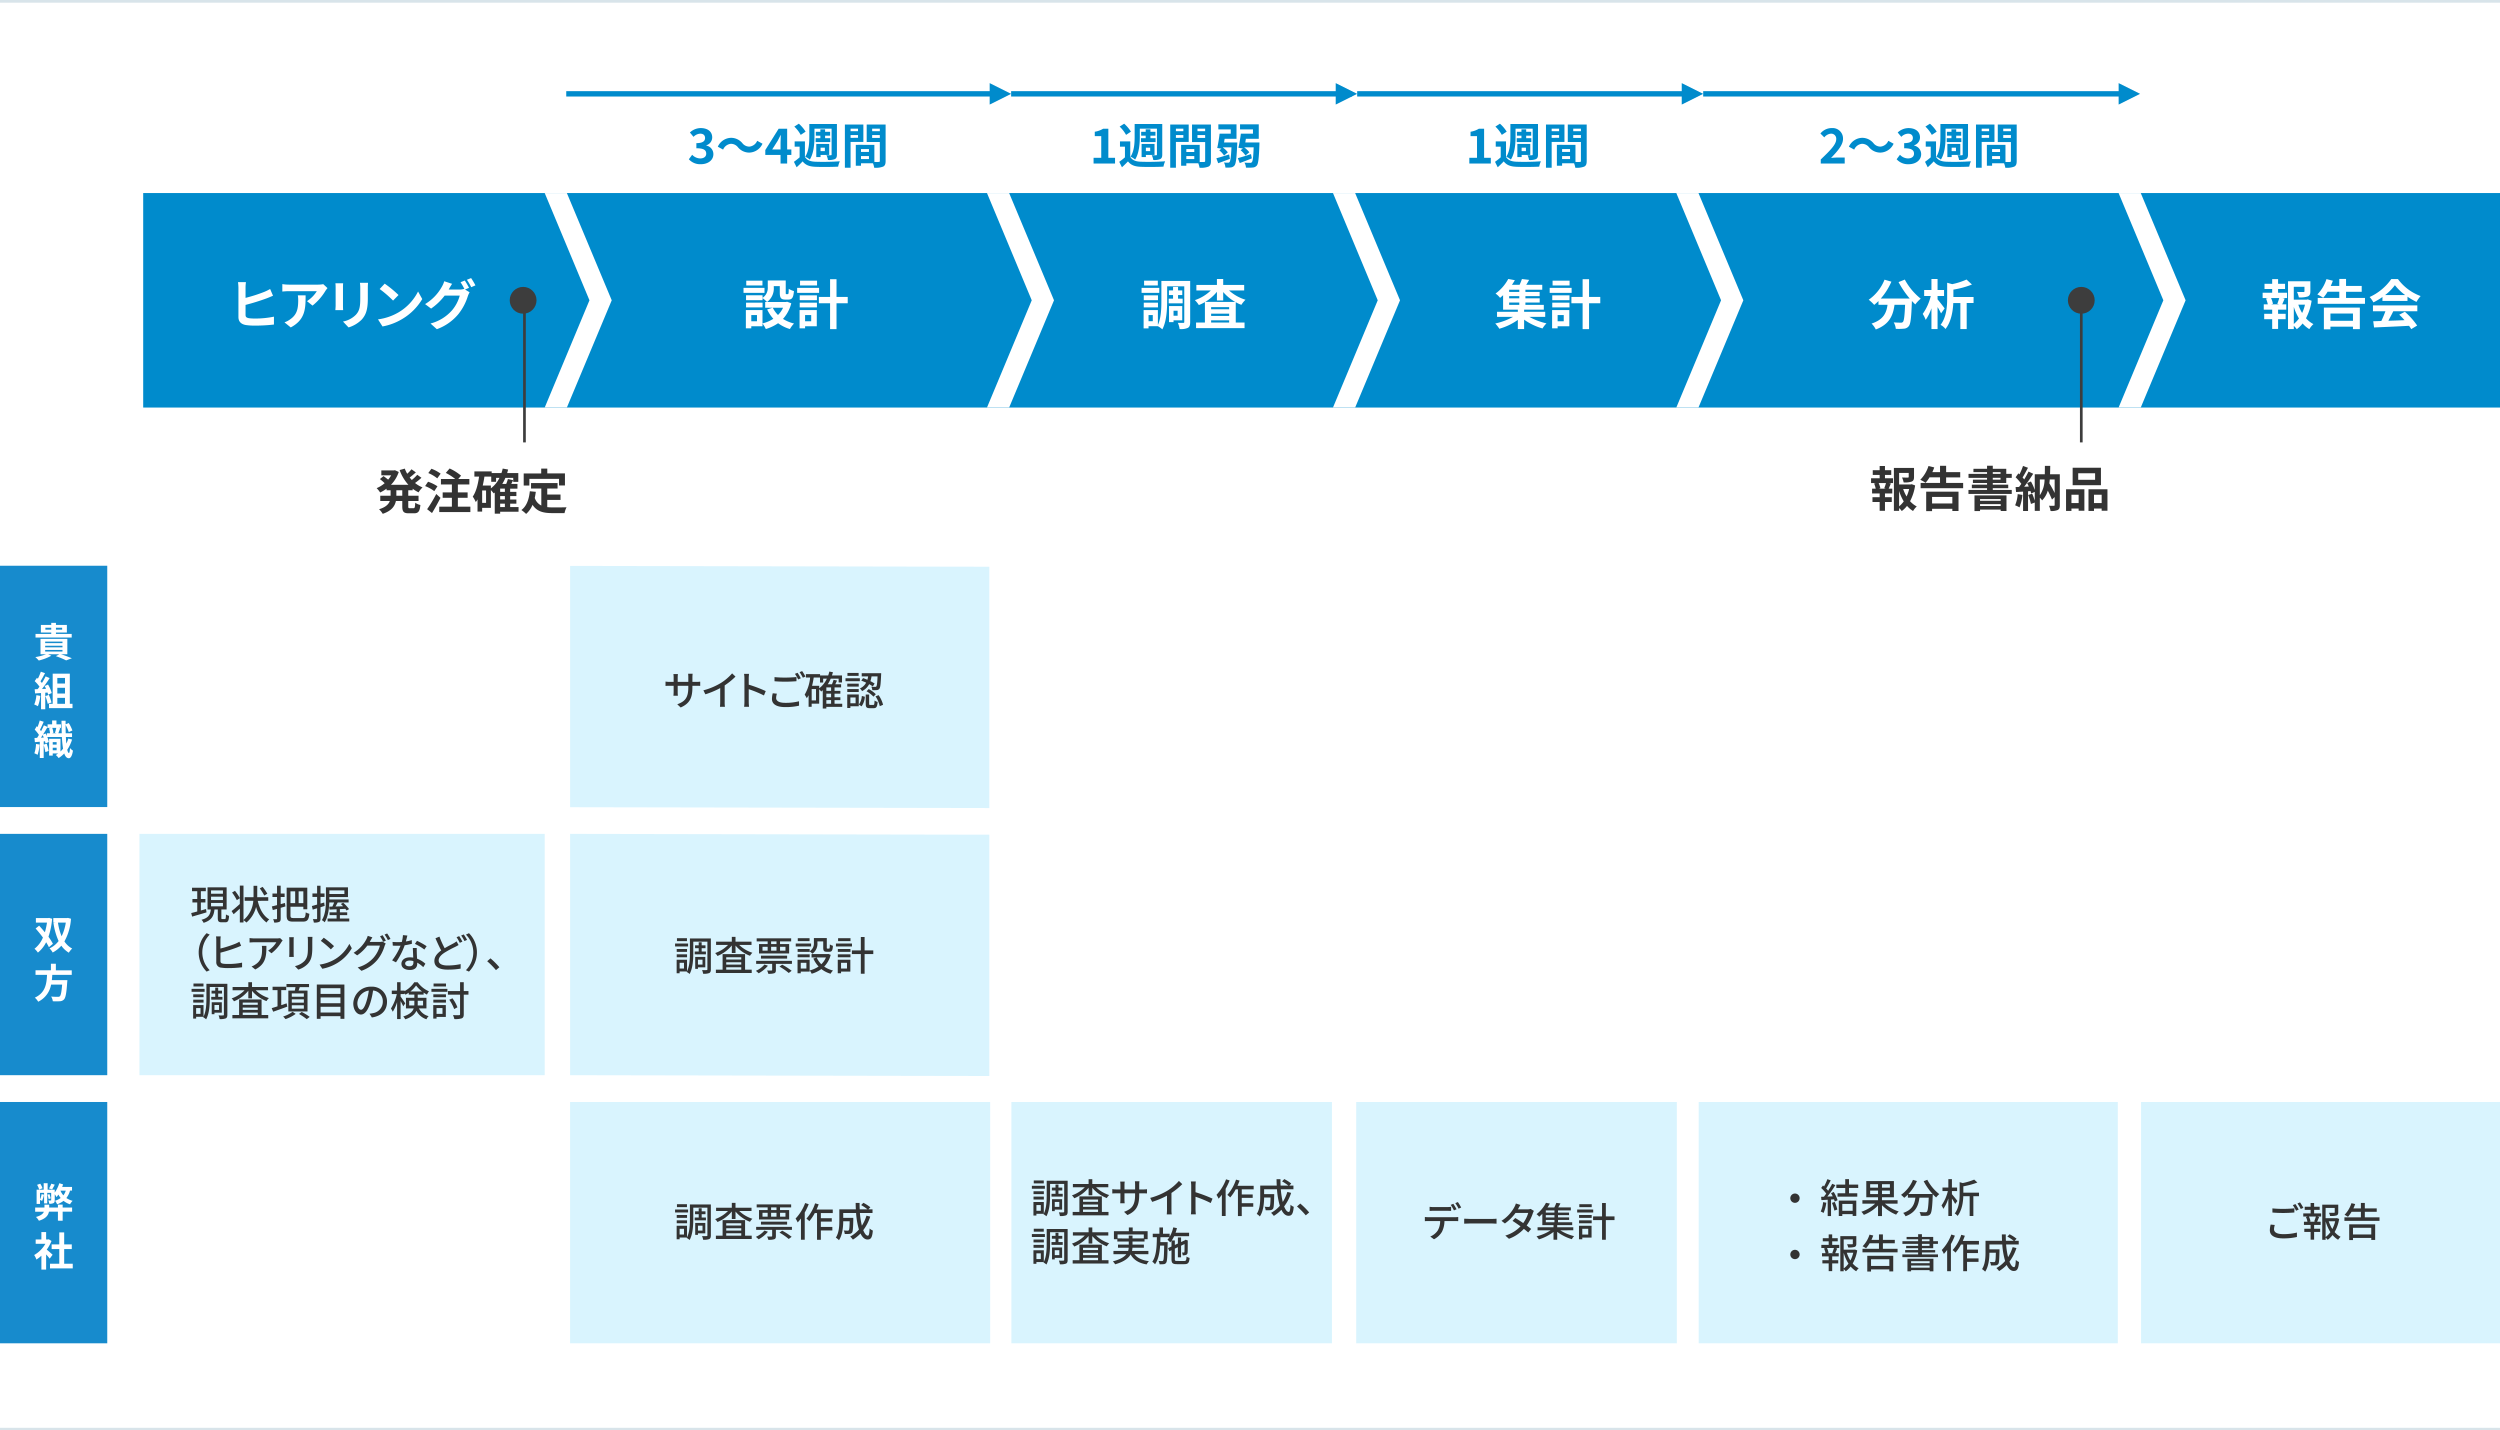 <svg xmlns="http://www.w3.org/2000/svg" xmlns:xlink="http://www.w3.org/1999/xlink" width="928" height="531" viewBox="0 0 928 531"><rect x="0" y="0" width="928" height="531" fill="#808080" stroke="none"/><defs><clipPath id="b"><rect width="928" height="531"/></clipPath></defs><g id="a" clip-path="url(#b)"><rect width="928" height="531" fill="#fff"/><g transform="translate(0 -661.755)"><rect width="928" height="1" transform="translate(0 661.755)" fill="#d8e4ea"/><g style="isolation:isolate"><g style="isolation:isolate"><path d="M255.7,720.872l1.236-1.666a4.211,4.211,0,0,0,2.955,1.362c1.344,0,2.258-.645,2.258-1.755,0-1.254-.769-2.025-3.654-2.025v-1.9c2.436,0,3.225-.806,3.225-1.916,0-1-.645-1.6-1.774-1.6a3.624,3.624,0,0,0-2.508,1.183l-1.343-1.613a5.9,5.9,0,0,1,3.976-1.648c2.563,0,4.3,1.254,4.3,3.476a3.072,3.072,0,0,1-2.2,2.919v.09a3.252,3.252,0,0,1,2.635,3.189c0,2.364-2.133,3.744-4.659,3.744A5.638,5.638,0,0,1,255.7,720.872Z" fill="#008bcc"/><path d="M271.269,715.14a3.5,3.5,0,0,0-2.847,2.149l-1.971-1.074a5.533,5.533,0,0,1,4.871-3.3,5.424,5.424,0,0,1,4.229,1.97,3.276,3.276,0,0,0,2.67,1.29,3.5,3.5,0,0,0,2.847-2.15l1.971,1.075a5.541,5.541,0,0,1-4.873,3.3,5.428,5.428,0,0,1-4.229-1.971A3.3,3.3,0,0,0,271.269,715.14Z" fill="#008bcc"/><path d="M289.74,719.26h-5.662v-1.809l4.945-7.9h3.17v7.685h1.559v2.024h-1.559v3.207H289.74Zm0-2.024v-2.58c0-.77.053-1.988.09-2.758h-.072c-.323.7-.682,1.361-1.057,2.078l-2.06,3.26Z" fill="#008bcc"/><path d="M298.787,719.977c.7,1.218,2.006,1.737,3.852,1.809a86.936,86.936,0,0,0,9.1-.161,8.959,8.959,0,0,0-.627,1.988c-2.275.125-6.234.162-8.472.054-2.151-.09-3.62-.609-4.694-2.007-.681.717-1.381,1.415-2.24,2.186l-1-2.025a26.34,26.34,0,0,0,2.113-1.666V716.2h-1.845v-1.952h3.816Zm-1.559-8.151a12.341,12.341,0,0,0-2.382-3.082l1.683-1.074a13.138,13.138,0,0,1,2.508,2.956Zm5.106.609c0,2.544-.233,6.2-1.738,8.545a7.766,7.766,0,0,0-1.7-1.057c1.4-2.149,1.522-5.249,1.522-7.488v-4.64h10.248v11.3c0,.914-.18,1.4-.772,1.72a5.746,5.746,0,0,1-2.56.322,6.167,6.167,0,0,0-.557-1.774c.664.036,1.381.036,1.614.019.232,0,.3-.09.3-.323v-9.548h-6.359Zm2.185.627v-.95h-1.683V710.68h1.683v-.914h1.756v.914h1.862v1.432h-1.862v.95h1.916v1.433h-5.427v-1.433Zm.071,7.005H303v-4.873h4.8v4.066H304.59Zm0-3.494v1.289h1.6v-1.289Z" fill="#008bcc"/><path d="M315.734,714.442v9.584h-2.113V707.975h6.859v6.467Zm0-4.927v.949h2.758v-.949Zm2.758,3.4V711.9h-2.758v1.021Zm10.248,8.58c0,1.147-.234,1.774-.949,2.114a7.729,7.729,0,0,1-3.279.413,7.8,7.8,0,0,0-.465-1.666H319.6v.913H317.67v-7.739h.877v-.018l6.019.018v6.341c.7.019,1.362.019,1.594,0,.322,0,.43-.107.43-.393v-7.005h-4.873v-6.5h7.023Zm-6.182-4.406H319.6v1.074h2.955Zm0,3.708V719.69H319.6V720.8Zm1.184-11.286v.949h2.848v-.949Zm2.848,3.439V711.9h-2.848v1.056Z" fill="#008bcc"/></g></g><g style="isolation:isolate"><g style="isolation:isolate"><path d="M675.869,720.945c3.457-3.3,5.732-5.554,5.732-7.471a1.867,1.867,0,0,0-1.988-2.1,3.488,3.488,0,0,0-2.435,1.379l-1.434-1.433a5.34,5.34,0,0,1,4.209-2.024,3.866,3.866,0,0,1,4.174,4.03c0,2.258-2.078,4.586-4.442,7.059.663-.071,1.541-.144,2.168-.144h2.9v2.222h-8.885Z" fill="#008bcc"/><path d="M691.133,715.14a3.5,3.5,0,0,0-2.848,2.149l-1.971-1.074a5.534,5.534,0,0,1,4.871-3.3,5.423,5.423,0,0,1,4.229,1.97,3.278,3.278,0,0,0,2.67,1.29,3.5,3.5,0,0,0,2.848-2.15l1.97,1.075a5.541,5.541,0,0,1-4.873,3.3,5.424,5.424,0,0,1-4.228-1.971A3.3,3.3,0,0,0,691.133,715.14Z" fill="#008bcc"/><path d="M704.031,720.872l1.236-1.666a4.213,4.213,0,0,0,2.956,1.362c1.343,0,2.257-.645,2.257-1.755,0-1.254-.769-2.025-3.654-2.025v-1.9c2.436,0,3.225-.806,3.225-1.916,0-1-.645-1.6-1.774-1.6a3.626,3.626,0,0,0-2.508,1.183l-1.343-1.613A5.9,5.9,0,0,1,708.4,709.3c2.563,0,4.3,1.254,4.3,3.476a3.072,3.072,0,0,1-2.2,2.919v.09a3.252,3.252,0,0,1,2.635,3.189c0,2.364-2.133,3.744-4.659,3.744A5.638,5.638,0,0,1,704.031,720.872Z" fill="#008bcc"/><path d="M718.65,719.977c.7,1.218,2.006,1.737,3.852,1.809a86.932,86.932,0,0,0,9.1-.161,8.96,8.96,0,0,0-.627,1.988c-2.275.125-6.234.162-8.472.054-2.151-.09-3.619-.609-4.694-2.007-.681.717-1.38,1.415-2.24,2.186l-1-2.025a26.522,26.522,0,0,0,2.114-1.666V716.2h-1.846v-1.952h3.816Zm-1.558-8.151a12.37,12.37,0,0,0-2.383-3.082l1.683-1.074a13.14,13.14,0,0,1,2.508,2.956Zm5.105.609c0,2.544-.232,6.2-1.738,8.545a7.782,7.782,0,0,0-1.7-1.057c1.4-2.149,1.521-5.249,1.521-7.488v-4.64h10.248v11.3c0,.914-.179,1.4-.771,1.72a5.753,5.753,0,0,1-2.561.322,6.166,6.166,0,0,0-.556-1.774c.664.036,1.38.036,1.613.019.232,0,.3-.09.3-.323v-9.548H722.2Zm2.186.627v-.95H722.7V710.68h1.684v-.914h1.756v.914H728v1.432h-1.861v.95h1.916v1.433h-5.428v-1.433Zm.07,7.005h-1.594v-4.873h4.8v4.066h-3.207Zm0-3.494v1.289h1.6v-1.289Z" fill="#008bcc"/><path d="M735.6,714.442v9.584h-2.114V707.975h6.86v6.467Zm0-4.927v.949h2.757v-.949Zm2.757,3.4V711.9H735.6v1.021ZM748.6,721.5c0,1.147-.234,1.774-.949,2.114a7.729,7.729,0,0,1-3.279.413,7.794,7.794,0,0,0-.465-1.666h-4.443v.913h-1.934v-7.739h.877v-.018l6.02.018v6.341c.7.019,1.361.019,1.593,0,.323,0,.43-.107.43-.393v-7.005H741.58v-6.5H748.6Zm-6.181-4.406h-2.955v1.074h2.955Zm0,3.708V719.69h-2.955V720.8Zm1.183-11.286v.949h2.848v-.949Zm2.848,3.439V711.9H743.6v1.056Z" fill="#008bcc"/></g></g><g style="isolation:isolate"><g style="isolation:isolate"><path d="M405.934,720.335h2.849v-8.043h-2.4v-1.631a8.617,8.617,0,0,0,3.081-1.11h1.952v10.784h2.49v2.132h-7.972Z" fill="#008bcc"/><path d="M419.55,719.977c.7,1.218,2.006,1.737,3.851,1.809a86.979,86.979,0,0,0,9.1-.161,8.856,8.856,0,0,0-.628,1.988c-2.275.125-6.233.162-8.473.054-2.149-.09-3.619-.609-4.693-2.007-.681.717-1.38,1.415-2.239,2.186l-1-2.025a26.52,26.52,0,0,0,2.113-1.666V716.2h-1.845v-1.952h3.816Zm-1.559-8.151a12.324,12.324,0,0,0-2.383-3.082l1.685-1.074a13.217,13.217,0,0,1,2.508,2.956Zm5.106.609c0,2.544-.233,6.2-1.738,8.545a7.744,7.744,0,0,0-1.7-1.057c1.4-2.149,1.523-5.249,1.523-7.488v-4.64h10.247v11.3c0,.914-.18,1.4-.771,1.72a5.756,5.756,0,0,1-2.561.322,6.2,6.2,0,0,0-.556-1.774c.663.036,1.38.036,1.612.019.234,0,.3-.09.3-.323v-9.548H423.1Zm2.185.627v-.95H423.6V710.68h1.683v-.914h1.756v.914H428.9v1.432h-1.862v.95h1.916v1.433h-5.428v-1.433Zm.071,7.005H423.76v-4.873h4.8v4.066h-3.207Zm0-3.494v1.289h1.6v-1.289Z" fill="#008bcc"/><path d="M436.5,714.442v9.584h-2.113V707.975h6.86v6.467Zm0-4.927v.949h2.759v-.949Zm2.759,3.4V711.9H436.5v1.021ZM449.5,721.5c0,1.147-.234,1.774-.949,2.114a7.734,7.734,0,0,1-3.279.413,7.805,7.805,0,0,0-.466-1.666h-4.442v.913h-1.935v-7.739h.877v-.018l6.02.018v6.341c.7.019,1.361.019,1.594,0,.323,0,.43-.107.43-.393v-7.005H442.48v-6.5H449.5Zm-6.181-4.406h-2.955v1.074h2.955Zm0,3.708V719.69h-2.955V720.8Zm1.183-11.286v.949h2.848v-.949Zm2.848,3.439V711.9h-2.848v1.056Z" fill="#008bcc"/><path d="M456.544,720.729c-1.469.555-3.045,1.146-4.353,1.612l-.68-1.845c1.2-.3,2.973-.86,4.728-1.415Zm2.741-6.09s-.018.608-.036.877c-.233,5.034-.466,6.969-1,7.649a1.923,1.923,0,0,1-1.308.735,10.5,10.5,0,0,1-2.06.053,5.22,5.22,0,0,0-.537-1.881,9.584,9.584,0,0,0,1.468.073.667.667,0,0,0,.61-.251c.3-.376.537-1.81.7-5.447h-3.1l-.018.144a7.768,7.768,0,0,1,1.774,1.72l-1.416,1.182a7.965,7.965,0,0,0-1.773-1.934l.824-.627-1.576-.251c.322-1.415.681-3.566.878-5.3h4.138V709.8h-4.6v-1.9h6.735v5.374h-4.406c-.072.465-.143.914-.216,1.362Zm5.392,5.893c-1.523.645-3.153,1.254-4.479,1.755l-.716-1.827c1.236-.322,3.081-.913,4.891-1.505Zm2.831-5.893s0,.608-.019.877c-.179,5.052-.412,6.969-.949,7.668a2.088,2.088,0,0,1-1.505.752,15.967,15.967,0,0,1-2.525.036,4.348,4.348,0,0,0-.574-1.846c.878.072,1.7.072,2.1.072a.748.748,0,0,0,.645-.233c.358-.376.538-1.863.68-5.518h-3.439l-.018.054a9.921,9.921,0,0,1,1.864,1.774l-1.452,1.2a8.2,8.2,0,0,0-1.809-1.935l.86-.662-1.666-.269a49,49,0,0,0,.9-5.231h4.5V709.8h-4.8v-1.881h6.951v5.356h-4.783c-.072.465-.144.914-.215,1.362Z" fill="#008bcc"/></g></g><g style="isolation:isolate"><g style="isolation:isolate"><path d="M545.416,720.335h2.85v-8.043h-2.4v-1.631a8.618,8.618,0,0,0,3.08-1.11H550.9v10.784h2.491v2.132h-7.973Z" fill="#008bcc"/><path d="M559.031,719.977c.7,1.218,2.006,1.737,3.852,1.809a86.983,86.983,0,0,0,9.1-.161,8.859,8.859,0,0,0-.629,1.988c-2.273.125-6.232.162-8.472.054-2.149-.09-3.619-.609-4.694-2.007-.679.717-1.379,1.415-2.238,2.186l-1-2.025a26,26,0,0,0,2.113-1.666V716.2h-1.843v-1.952h3.814Zm-1.558-8.151a12.324,12.324,0,0,0-2.383-3.082l1.685-1.074a13.193,13.193,0,0,1,2.508,2.956Zm5.1.609c0,2.544-.232,6.2-1.736,8.545a7.8,7.8,0,0,0-1.7-1.057c1.4-2.149,1.523-5.249,1.523-7.488v-4.64h10.246v11.3c0,.914-.18,1.4-.769,1.72a5.763,5.763,0,0,1-2.563.322,6.164,6.164,0,0,0-.555-1.774c.662.036,1.379.036,1.612.019.234,0,.3-.09.3-.323v-9.548h-6.359Zm2.186.627v-.95H563.08V710.68h1.684v-.914h1.755v.914h1.864v1.432h-1.864v.95h1.916v1.433h-5.427v-1.433Zm.072,7.005h-1.594v-4.873h4.8v4.066h-3.207Zm0-3.494v1.289h1.594v-1.289Z" fill="#008bcc"/><path d="M575.978,714.442v9.584h-2.113V707.975h6.861v6.467Zm0-4.927v.949h2.76v-.949Zm2.76,3.4V711.9h-2.76v1.021Zm10.246,8.58c0,1.147-.232,1.774-.949,2.114a7.723,7.723,0,0,1-3.277.413,7.932,7.932,0,0,0-.467-1.666h-4.442v.913h-1.935v-7.739h.877v-.018l6.019.018v6.341c.7.019,1.362.019,1.594,0,.324,0,.432-.107.432-.393v-7.005h-4.873v-6.5h7.021Zm-6.179-4.406h-2.956v1.074H582.8Zm0,3.708V719.69h-2.956V720.8Zm1.181-11.286v.949h2.85v-.949Zm2.85,3.439V711.9h-2.85v1.056Z" fill="#008bcc"/></g></g><path d="M210.192,695.594H372.347v1.991H210.192Z" fill="#008bcc"/><path d="M375.333,695.594H501.79v1.991H375.333Z" fill="#008bcc"/><path d="M503.78,695.594H628.242v1.991H503.78Z" fill="#008bcc"/><path d="M632.223,695.594h156.2v1.991h-156.2Z" fill="#008bcc"/><path d="M375.333,696.589l-7.963,3.981v-7.962Z" fill="#008bcc"/><path d="M503.78,696.589l-7.962,3.981v-7.962Z" fill="#008bcc"/><path d="M632.223,696.589l-7.962,3.981v-7.962Z" fill="#008bcc"/><path d="M794.4,696.589l-7.962,3.981v-7.962Z" fill="#008bcc"/><rect width="928" height="1" transform="translate(0 1191.755)" fill="#d8e4ea"/><path d="M51.764,971.286H202.192v89.575H51.764Z" fill="#d9f4fe"/><path d="M211.619,971.286l155.619.307v89.575l-155.619-.307Z" fill="#d9f4fe"/><path d="M0,871.758H39.811v89.575H0Z" fill="#178bcd"/><path d="M0,971.286H39.811v89.575H0Z" fill="#178bcd"/><g style="isolation:isolate"><g style="isolation:isolate"><path d="M76.665,1000.429c-1.865.567-3.851,1.134-5.343,1.567l-.343-1.328c.627-.135,1.4-.344,2.239-.567v-3.343H71.427v-1.283h1.791v-2.91H71.277v-1.284H76.4v1.284H74.56v2.91h1.687v1.283H74.56v2.97l1.911-.537Zm6.79,2.492c.313,0,.373-.224.418-1.731a3.544,3.544,0,0,0,1.164.522c-.12,1.91-.448,2.4-1.418,2.4h-1.3c-1.193,0-1.476-.388-1.476-1.627V999.34H79.62c-.27,2.388-1.016,4.044-4.045,4.969a3.847,3.847,0,0,0-.775-1.134c2.671-.7,3.238-1.97,3.462-3.835H77.038v-8.208h7.088v8.208H82.172v3.134c0,.4.059.447.373.447Zm-5.119-9.4h4.418v-1.24H78.336Zm0,2.328h4.418v-1.254H78.336Zm0,2.328h4.418v-1.254H78.336Z" fill="#333"/><path d="M95.668,996.146c.716,3.045,2.074,5.611,4.282,6.88a5.04,5.04,0,0,0-1.015,1.164,10.584,10.584,0,0,1-3.879-5.79,10.919,10.919,0,0,1-3.582,5.8,6.634,6.634,0,0,0-1.089-.865v.851H89.026v-5.149c-.79.732-1.6,1.478-2.3,2.074l-.76-1.164c.775-.6,1.939-1.6,3.058-2.611v-2.164l-1.119.717a16.976,16.976,0,0,0-1.761-2.822l1.075-.641a16.976,16.976,0,0,1,1.805,2.686v-4.611h1.359v12.759a10.23,10.23,0,0,0,3.641-7.118H90.833v-1.358H94.1c.015-.223.015-.432.015-.641v-3.582h1.373v3.582c0,.209,0,.418-.014.641h4.1v1.358Zm2.432-1.97a18.084,18.084,0,0,0-1.671-2.642l1.045-.582a19.918,19.918,0,0,1,1.76,2.537Z" fill="#333"/><path d="M105.956,998.22c-.6.18-1.179.358-1.761.508v3.969c0,.687-.135,1.044-.522,1.253a4.2,4.2,0,0,1-1.9.254,5.224,5.224,0,0,0-.373-1.268,11.157,11.157,0,0,0,1.195.015c.178,0,.238-.06.238-.254v-3.566l-1.567.433-.358-1.344c.537-.119,1.209-.283,1.925-.478v-3.029h-1.7V993.43h1.7v-2.91h1.358v2.91h1.463v1.283h-1.463v2.656l1.582-.432Zm6.388,4.313c.865,0,1.014-.4,1.148-2.119a4.451,4.451,0,0,0,1.344.537c-.225,2.149-.672,2.91-2.4,2.91h-3.566c-1.895,0-2.462-.462-2.462-2.373V991.251h7.655v8.028H112.6v-.955h-4.776v3.164c0,.881.164,1.045,1.164,1.045Zm-4.523-9.923v4.4h1.746v-4.4Zm4.776,0H110.85v4.4H112.6Z" fill="#333"/><path d="M120.512,998.027c-.507.164-1.03.328-1.538.492v4.164c0,.685-.133,1.058-.537,1.283a4.454,4.454,0,0,1-1.94.253,4.375,4.375,0,0,0-.373-1.283c.6.015,1.149.015,1.313,0,.2,0,.269-.045.269-.253v-3.777c-.582.18-1.134.344-1.626.508l-.314-1.343c.538-.134,1.209-.329,1.94-.538V994.7h-1.731v-1.283h1.731v-2.88h1.268v2.88h1.493V994.7h-1.493v2.462l1.359-.4Zm9.132,4.685v1.09H121.6v-1.09h3.343v-1.254h-2.612v-1.044h2.612v-1.135l-2.627.121-.119-1.09,1.164-.03a14.585,14.585,0,0,0,.672-1.537h-1.791c-.09,2.372-.433,5.313-1.717,7.357a5.289,5.289,0,0,0-1.044-.791c1.4-2.239,1.507-5.447,1.507-7.775v-4.4h8.178v3.611h-6.909v.9h7.148v1.1h-4.044c-.269.522-.553,1.044-.821,1.507l2.836-.09c-.284-.3-.582-.582-.866-.835l.88-.477a14.784,14.784,0,0,1,2.179,2.357l-.926.537a6.389,6.389,0,0,0-.447-.627l-2.029.1v1.194h2.716v1.044h-2.716v1.254Zm-7.386-10.432v1.33h5.581v-1.33Z" fill="#333"/><path d="M76.707,1008.152l1.135.537a9.295,9.295,0,0,0,0,13.192l-1.135.537a10.089,10.089,0,0,1,0-14.266Z" fill="#333"/><path d="M81.831,1010.718v3.134a41.475,41.475,0,0,0,5.566-1.79,10.588,10.588,0,0,0,1.463-.746l.642,1.506c-.493.2-1.09.463-1.553.642a55.689,55.689,0,0,1-6.118,1.925v3.059c0,.7.313.9,1.015,1.03a13.1,13.1,0,0,0,1.865.1,24.936,24.936,0,0,0,5.148-.492v1.716a43.354,43.354,0,0,1-5.237.313,15.923,15.923,0,0,1-2.433-.164,1.958,1.958,0,0,1-1.91-2.074v-8.163a9.358,9.358,0,0,0-.09-1.357h1.746A10.1,10.1,0,0,0,81.831,1010.718Z" fill="#333"/><path d="M104.431,1011.494a14.787,14.787,0,0,1-3.657,4.119l-1.239-1a9.136,9.136,0,0,0,3.045-3.088H94.4c-.6,0-1.119.044-1.761.088v-1.656a13.469,13.469,0,0,0,1.761.135h8.342a7.629,7.629,0,0,0,1.238-.1l.941.88C104.788,1011.031,104.55,1011.316,104.431,1011.494Zm-9.686,10.133-1.373-1.119a5.669,5.669,0,0,0,1.433-.731c2.133-1.374,2.477-3.253,2.477-5.731a6.582,6.582,0,0,0-.09-1.193h1.7C98.893,1016.747,98.67,1019.612,94.745,1021.627Z" fill="#333"/><path d="M109,1010.748v5c0,.388.03.91.059,1.209h-1.715c.014-.254.059-.776.059-1.209v-5a9.807,9.807,0,0,0-.059-1.1h1.715C109.033,1009.957,109,1010.33,109,1010.748Zm6.924.15v2.656c0,3.417-.537,4.685-1.641,5.939a8.159,8.159,0,0,1-3.567,2.179l-1.239-1.3a6.949,6.949,0,0,0,3.581-1.939c1.045-1.2,1.24-2.359,1.24-4.97V1010.9a11.47,11.47,0,0,0-.09-1.373h1.776C115.957,1009.912,115.927,1010.361,115.927,1010.9Z" fill="#333"/><path d="M124.5,1017.733a14.22,14.22,0,0,0,5.179-5.627l.91,1.627a15.257,15.257,0,0,1-5.238,5.4,16.464,16.464,0,0,1-5.716,2.224l-1-1.538A15.529,15.529,0,0,0,124.5,1017.733Zm-.507-4.776-1.18,1.208a32.274,32.274,0,0,0-3.73-3.163l1.09-1.164A31.305,31.305,0,0,1,123.99,1012.957Z" fill="#333"/><path d="M137.457,1011.017c-.075.134-.135.254-.224.387h3.6a3.964,3.964,0,0,0,1.119-.149l1.225.747a4.976,4.976,0,0,0-.418.91,14.794,14.794,0,0,1-2.627,5.074,13.568,13.568,0,0,1-5.969,4.133l-1.389-1.253a11.938,11.938,0,0,0,5.985-3.715,11.21,11.21,0,0,0,2.268-4.4h-4.671a15.45,15.45,0,0,1-3.775,3.641l-1.313-.97a12.763,12.763,0,0,0,4.685-4.939,6.918,6.918,0,0,0,.553-1.343l1.73.566C137.934,1010.152,137.621,1010.718,137.457,1011.017Zm5.775-.074-.985.417a17.778,17.778,0,0,0-1.179-2.059l.955-.4A21.74,21.74,0,0,1,143.232,1010.943Zm1.716-.658-.97.433a14.892,14.892,0,0,0-1.223-2.059l.955-.4A17.681,17.681,0,0,1,144.948,1010.285Z" fill="#333"/><path d="M150.654,1011.226a14.117,14.117,0,0,0,2.194-.508l.044,1.373a19.94,19.94,0,0,1-2.67.537,26.72,26.72,0,0,1-3.239,6.343l-1.432-.732a22.373,22.373,0,0,0,3.133-5.447c-.373.016-.731.03-1.089.03-.567,0-1.194-.014-1.79-.044l-.1-1.388c.582.059,1.3.09,1.9.09.493,0,1.014-.016,1.537-.06a12.124,12.124,0,0,0,.432-2.553l1.642.165C151.087,1009.554,150.878,1010.39,150.654,1011.226Zm4.059,4.178c.015.493.06,1.358.1,2.208a9.733,9.733,0,0,1,3.09,1.881l-.791,1.269a11.632,11.632,0,0,0-2.238-1.672v.418c0,1.269-.762,2.3-2.732,2.3-1.731,0-3.133-.746-3.133-2.3,0-1.4,1.268-2.388,3.119-2.388a8.516,8.516,0,0,1,1.268.1c-.045-1.179-.12-2.582-.149-3.567h1.462C154.683,1014.285,154.7,1014.807,154.713,1015.4Zm-2.761,5.044c1.135,0,1.508-.627,1.508-1.432,0-.135,0-.314-.015-.508a5.21,5.21,0,0,0-1.388-.194c-.985,0-1.657.448-1.657,1.059C150.4,1020.016,150.937,1020.448,151.952,1020.448Zm2.075-8.312.761-1.15a26.493,26.493,0,0,1,3.581,2l-.851,1.239A18.928,18.928,0,0,0,154.027,1012.136Z" fill="#333"/><path d="M165.06,1013.733c1.224-.747,2.448-1.343,3.209-1.761a8.382,8.382,0,0,0,1.208-.791l.747,1.373c-.388.238-.806.447-1.284.7a38.535,38.535,0,0,0-3.954,2.149c-1.313.866-2.149,1.791-2.149,2.88,0,1.179,1.119,1.866,3.343,1.866a23.442,23.442,0,0,0,4.82-.523l-.015,1.687a28.405,28.405,0,0,1-4.746.373c-2.88,0-5-.836-5-3.224,0-1.582,1.015-2.806,2.537-3.894-.686-1.254-1.447-2.925-2.134-4.522l1.478-.627A34.08,34.08,0,0,0,165.06,1013.733Zm6.581-2.433-.969.433a18.229,18.229,0,0,0-1.195-2.089l.971-.4A20.465,20.465,0,0,1,171.641,1011.3Zm1.732-.656-.97.432a14.168,14.168,0,0,0-1.224-2.059l.97-.4A19.9,19.9,0,0,1,173.373,1010.644Z" fill="#333"/><path d="M174.08,1022.418l-1.134-.537a9.3,9.3,0,0,0,0-13.192l1.134-.537a10.087,10.087,0,0,1,0,14.266Z" fill="#333"/><path d="M180.844,1018.568l1.223-1.075a27.545,27.545,0,0,1,3.3,3.3l-1.267,1.074A27.311,27.311,0,0,0,180.844,1018.568Z" fill="#333"/><path d="M75.948,1029.916H71.113v-1.1h4.835Zm8.447,8.477c0,.731-.149,1.164-.6,1.387a5.684,5.684,0,0,1-2.268.254,6.113,6.113,0,0,0-.389-1.373,15.642,15.642,0,0,0,1.672.015c.224,0,.3-.06.3-.283v-10.267H77.874v4.208c0,2.313-.164,5.641-1.358,7.79a5.76,5.76,0,0,0-1.089-.762l.089-.164H72.8v.658H71.695v-5.015h3.851v4.3c.984-1.985,1.074-4.716,1.074-6.805v-5.4h7.775Zm-8.835-6.477H71.725v-1.074H75.56Zm-3.835.91H75.56v1.09H71.725Zm3.805-4.894H71.814v-1.09H75.53Zm-1.1,8.028H72.8v2.15h1.627Zm5.462-4.179v-1.238H78.53V1029.5h1.359v-1.148h1.1v1.148H82.41v1.045H80.992v1.238h1.582v1.045H78.411v-1.045Zm-.285,5.88v.553H78.59V1033.8h3.746v3.865Zm0-2.849v1.82h1.7v-1.82Z" fill="#333"/><path d="M94.922,1029.35a12.329,12.329,0,0,0,4.894,2.894,5.385,5.385,0,0,0-.9,1.119,13.076,13.076,0,0,1-5.372-3.805v2.776H92.176v-2.806a13.286,13.286,0,0,1-5.328,3.911,4.872,4.872,0,0,0-.866-1.076,12.405,12.405,0,0,0,4.79-3.013H86.341v-1.209h5.835v-1.791h1.373v1.791h5.939v1.209Zm2.178,9.162h2.462v1.254h-13.3v-1.254h2.492v-5.76H97.1Zm-7-4.6v.835h5.581v-.835Zm5.581,1.851H90.1v.865h5.581Zm-5.581,2.745h5.581v-.88H90.1Z" fill="#333"/><path d="M106.642,1035.423c-1.835.672-3.76,1.373-5.238,1.88l-.552-1.328c.6-.179,1.343-.4,2.164-.671v-6h-1.835v-1.283h5.059v1.283H104.4v5.551l2-.657Zm3.12,2.687a13.558,13.558,0,0,1-3.791,1.939,7.335,7.335,0,0,0-.866-.955,12.372,12.372,0,0,0,3.507-1.761Zm-.329-8.641c.089-.418.179-.866.253-1.283h-3.341v-1.18h8.371v1.18h-3.448c-.133.432-.3.88-.432,1.283h3.313v7.745H107.03v-7.745Zm3.358,1.044h-4.477v1.224h4.477Zm0,2.194h-4.477v1.238h4.477Zm0,2.208h-4.477v1.254h4.477Zm-.791,2.478a20.254,20.254,0,0,1,2.97,1.836l-1.105.835a21.712,21.712,0,0,0-2.894-1.925Z" fill="#333"/><path d="M127.839,1027.215v12.73h-1.462v-.985H119v.985h-1.4v-12.73ZM119,1028.573v2.12h7.372v-2.12Zm0,3.433v2.148h7.372v-2.148Zm7.372,5.6v-2.134H119v2.134Z" fill="#333"/><path d="M138.038,1039.438l-.881-1.4a9.165,9.165,0,0,0,1.328-.209,4.292,4.292,0,0,0,3.612-4.238,3.968,3.968,0,0,0-3.612-4.163,29.8,29.8,0,0,1-.9,4.193c-.9,3.044-2.134,4.731-3.612,4.731s-2.835-1.642-2.835-4.134a6.468,6.468,0,0,1,6.67-6.208,5.524,5.524,0,0,1,5.851,5.626C143.664,1036.766,141.664,1038.915,138.038,1039.438Zm-4.015-2.866c.672,0,1.373-.97,2.06-3.268a23.762,23.762,0,0,0,.82-3.85,4.99,4.99,0,0,0-4.253,4.611C132.65,1035.781,133.382,1036.572,134.023,1036.572Z" fill="#333"/><path d="M155.518,1036.079a5.338,5.338,0,0,0,3.6,2.866,3.351,3.351,0,0,0-.806,1.164,6.3,6.3,0,0,1-3.73-3.164c-.582,1.253-1.762,2.4-4.134,3.179a4.66,4.66,0,0,0-.762-1.045c2.463-.776,3.478-1.85,3.88-3h-2.88v-3.939h3.12v-1.179h-2.089v-.717a9.7,9.7,0,0,1-1.224.747,5.729,5.729,0,0,0-.3-.6v.358H148.7v.941c.4.522,1.507,2.148,1.731,2.521l-.747,1.09c-.193-.463-.6-1.254-.984-1.955v6.685h-1.3v-6.282a14.014,14.014,0,0,1-1.611,3.567,7.148,7.148,0,0,0-.672-1.209,16.434,16.434,0,0,0,2.179-5.358h-1.865v-1.283H147.4v-3.119h1.3v3.119h1.492v.179a9.815,9.815,0,0,0,3.581-3.284h1.254a10.246,10.246,0,0,0,4.194,3.373,6.828,6.828,0,0,0-.732,1.224,12.64,12.64,0,0,1-1.238-.746v.746h-2.193v1.179h3.238v3.939Zm-1.746-1.089a4.65,4.65,0,0,0,.031-.657v-1.1h-1.911v1.76Zm2.9-5.193a10.808,10.808,0,0,1-2.224-2.224,10.111,10.111,0,0,1-2.119,2.224Zm-1.611,3.433v1.133c0,.209,0,.418-.016.627h2v-1.76Z" fill="#333"/><path d="M160.15,1028.812h5.925v1.1H160.15Zm5.343,10.417h-3.447v.627h-1.224v-5.015h4.671Zm-4.642-8.387h4.687v1.074h-4.687Zm0,1.984h4.687v1.09h-4.687Zm4.7-4.894h-4.612v-1.09h4.612Zm-3.507,8.028v2.15h2.209v-2.15Zm11.848-4.984h-1.746v7.253c0,.9-.209,1.3-.746,1.537a8.232,8.232,0,0,1-2.745.268,6.587,6.587,0,0,0-.508-1.463c1,.031,1.941.031,2.239.016.284,0,.388-.09.388-.358v-7.253h-4.507v-1.343h4.507v-3.283h1.372v3.283h1.746Zm-5.3,5.343a16.038,16.038,0,0,0-1.806-3.448l1.164-.551a14.239,14.239,0,0,1,1.851,3.342Z" fill="#333"/></g></g><path d="M211.619,871.818l155.619.307V961.7l-155.619-.308Z" fill="#d9f4fe"/><g style="isolation:isolate"><g style="isolation:isolate"><path d="M252.667,924.378l-1.269-1.194c2.79-1.03,4.1-2.313,4.1-6.268v-.6h-3.94v2.238a13.211,13.211,0,0,0,.075,1.448H249.98c.015-.209.076-.821.076-1.448V916.32h-1.463c-.7,0-1.314.03-1.552.059v-1.626a9.359,9.359,0,0,0,1.552.119h1.463v-1.717a8.279,8.279,0,0,0-.09-1.193h1.686a8,8,0,0,0-.09,1.193v1.717h3.94v-1.731a10.5,10.5,0,0,0-.074-1.3h1.686a9.675,9.675,0,0,0-.09,1.3v1.731h1.4a9.852,9.852,0,0,0,1.492-.09v1.582c-.238-.03-.761-.044-1.477-.044h-1.418v.507C257.024,920.677,256.159,922.811,252.667,924.378Z" fill="#333"/><path d="M267.611,915.26a18.423,18.423,0,0,0,4.149-3.552l1.254,1.2A25.286,25.286,0,0,1,269,916.17v6.193a11.3,11.3,0,0,0,.1,1.761h-1.85a17.2,17.2,0,0,0,.09-1.761V917.17a30.615,30.615,0,0,1-5.507,2.314l-.732-1.478A24.629,24.629,0,0,0,267.611,915.26Z" fill="#333"/><path d="M276.331,913.573a10.723,10.723,0,0,0-.135-1.67h1.836c-.045.492-.1,1.148-.1,1.67V915.9a50.5,50.5,0,0,1,6.312,2.387l-.672,1.627a39.084,39.084,0,0,0-5.64-2.328V922.2a17.654,17.654,0,0,0,.119,1.911h-1.835a15.77,15.77,0,0,0,.119-1.911Z" fill="#333"/><path d="M288.1,920.857c0,1.059,1.044,1.79,3.342,1.79a19.817,19.817,0,0,0,5.149-.582l.014,1.641a22.134,22.134,0,0,1-5.118.523c-3.209,0-4.939-1.075-4.939-3.03a9.166,9.166,0,0,1,.3-2.1l1.537.149A5.743,5.743,0,0,0,288.1,920.857Zm3.4-7.581c1.447,0,3.044-.09,4.148-.209v1.551c-1.029.09-2.746.179-4.148.179-1.523,0-2.806-.06-4-.164V913.1A37.914,37.914,0,0,0,291.5,913.276Zm5.76.252-.985.434a15.164,15.164,0,0,0-1.194-2.074l.971-.4A21.478,21.478,0,0,1,297.258,913.528Zm1.731-.641-.97.433a15.52,15.52,0,0,0-1.223-2.059l.955-.4A23.02,23.02,0,0,1,298.989,912.887Z" fill="#333"/><path d="M312.635,924.139h-5.9v.612h-1.328v-6.79c-.194.179-.389.343-.582.492a6.939,6.939,0,0,0-.746-.85v5.342h-2.791v1.165h-1.134v-4.3a8.587,8.587,0,0,1-.686,1.119,10.15,10.15,0,0,0-.777-1.314,15.185,15.185,0,0,0,2.029-6.357h-1.566v-1.253h5.253v.492h3.015a15.227,15.227,0,0,0,.432-1.463l1.328.254c-.1.418-.239.821-.373,1.209h3.745v2.6h-1.252v-1.418h-2.941a12.978,12.978,0,0,1-1.1,2.074h1.552a11.438,11.438,0,0,0,.612-1.656l1.283.283c-.208.463-.433.941-.656,1.373h2.164v1.164h-2.433V918.2h2.164v1.045h-2.164v1.343h2.164v1.045h-2.164v1.358h2.851Zm-9.731-6.611h-1.611v4.208H302.9Zm1.18-.268a9.478,9.478,0,0,0,2.849-3.582H305.56V915.1h-1.178V913.26h-2.328c-.164,1.045-.358,2.09-.612,3.06h2.642Zm4.417-.344H306.74V918.2H308.5Zm0,2.328H306.74v1.343H308.5Zm-1.761,3.746H308.5v-1.358H306.74Z" fill="#333"/><path d="M319.178,914.618h-5.329v-1.1h5.329Zm-.4,9.312h-3.119v.627h-1.164v-5.014h4.283Zm-.014-7.312h-4.253v-1.075h4.253Zm-4.253.91h4.253v1.089h-4.253Zm4.208-4.894h-4.149v-1.09h4.149Zm-3.06,8.028v2.149H317.6v-2.149Zm3.15,2.642a6.136,6.136,0,0,0,1.1-3.209l1.12.284a6.612,6.612,0,0,1-1.209,3.566Zm1.551-9.835a16.564,16.564,0,0,1,1.612.612,11.694,11.694,0,0,0,.284-1.238h-2.388v-1.194h7.223s0,.387-.016.551c-.148,3.448-.283,4.776-.671,5.224a1.21,1.21,0,0,1-.94.492,11.707,11.707,0,0,1-1.671.015,2.96,2.96,0,0,0-.358-1.268c.611.06,1.164.06,1.387.06a.488.488,0,0,0,.478-.164c.194-.254.343-1.209.447-3.716h-2.238a10.053,10.053,0,0,1-.418,1.761,13.891,13.891,0,0,1,1.567.88l-.672,1.075a11.33,11.33,0,0,0-1.357-.836,5.982,5.982,0,0,1-2.642,2.581,3.227,3.227,0,0,0-.8-1,4.787,4.787,0,0,0,2.328-2.15,16.624,16.624,0,0,0-1.806-.731Zm3.806,9.954c.357,0,.417-.194.462-1.642a3.132,3.132,0,0,0,1.149.523c-.134,1.85-.477,2.328-1.463,2.328h-1.461c-1.209,0-1.493-.389-1.493-1.627v-3.447h1.269v3.432c0,.373.059.433.432.433Zm-1.7-5.88a10.606,10.606,0,0,1,2.64,1.9l-.865.91a11.7,11.7,0,0,0-2.582-2Zm3.671,2.254a10.621,10.621,0,0,1,1.656,3.581l-1.224.508A11.083,11.083,0,0,0,325,920.244Z" fill="#333"/></g></g><g style="isolation:isolate"><g style="isolation:isolate"><path d="M255.422,1013.091h-4.835v-1.1h4.835Zm8.447,8.477c0,.731-.149,1.164-.6,1.387a5.675,5.675,0,0,1-2.267.254,6.165,6.165,0,0,0-.389-1.373,16.239,16.239,0,0,0,1.672.015c.224,0,.3-.06.3-.283V1011.3h-5.237v4.209c0,2.312-.165,5.641-1.359,7.789a5.7,5.7,0,0,0-1.089-.761l.089-.164h-2.716v.656h-1.1v-5.013h3.85v4.3c.985-1.986,1.075-4.716,1.075-6.805v-5.4h7.775Zm-8.835-6.477H251.2v-1.075h3.835Zm-3.835.91h3.835v1.089H251.2Zm3.8-4.894h-3.716v-1.09H255Zm-1.1,8.028h-1.627v2.148H253.9Zm5.462-4.179v-1.238H258v-1.045h1.358v-1.149h1.1v1.149h1.418v1.045h-1.418v1.238h1.582V1016h-4.163v-1.045Zm-.284,5.88v.552h-1.015v-4.417h3.746v3.865Zm0-2.85v1.821h1.7v-1.821Z" fill="#333"/><path d="M274.395,1012.524a12.353,12.353,0,0,0,4.9,2.9,5.4,5.4,0,0,0-.9,1.119,13.081,13.081,0,0,1-5.372-3.805v2.776h-1.373V1012.7a13.265,13.265,0,0,1-5.328,3.909,4.882,4.882,0,0,0-.865-1.074,12.415,12.415,0,0,0,4.79-3.014h-4.432v-1.208h5.835v-1.791h1.373v1.791h5.94v1.208Zm2.179,9.163h2.462v1.254h-13.3v-1.254h2.492v-5.761h8.343Zm-7-4.6v.836h5.581v-.836Zm5.581,1.851h-5.581v.866h5.581Zm-5.581,2.746h5.581v-.881h-5.581Z" fill="#333"/><path d="M285.057,1020.239a11.786,11.786,0,0,1-3.448,2.806,7.792,7.792,0,0,0-1.045-.911,8.8,8.8,0,0,0,3.209-2.343Zm8.909-1.821v1.119h-5.954v2.284c0,.657-.12,1.015-.613,1.194a6.289,6.289,0,0,1-2.223.209,4.765,4.765,0,0,0-.433-1.224c.731.029,1.4.029,1.612.015s.269-.06.269-.238v-2.24h-5.94v-1.119Zm-9.014-7.223h-4.074v-1.119h12.8v1.119h-4.133v.986h3.387v3.507H281.744v-3.507h3.208Zm-2.478,6.388v-1.09h9.7v1.09Zm.568-2.94h1.91v-1.433h-1.91Zm5.193-3.448h-2v.986h2Zm-2,3.448h2v-1.433h-2Zm4.119,5.193a23.015,23.015,0,0,1,3.507,2.283l-1.089.806a21.342,21.342,0,0,0-3.432-2.372Zm-.8-6.626v1.433h2.014v-1.433Z" fill="#333"/><path d="M301.075,1013.091h-5.7v-1.1h5.7Zm-.537,9.312h-3.3v.626h-1.193v-5.013h4.492Zm.015-7.537a3.41,3.41,0,0,0,1.566-3.118v-1.776h4.791v3.507c0,.343.029.4.238.4h.582c.224,0,.284-.194.314-1.567a3.1,3.1,0,0,0,1.134.507c-.089,1.776-.433,2.239-1.3,2.239h-.955c-1.03,0-1.343-.343-1.343-1.567v-2.283h-2.15v.552a4.514,4.514,0,0,1-1.879,4.015,5.217,5.217,0,0,0-1-.881v.194h-4.478v-1.075h4.478ZM296.075,1016h4.478v1.089h-4.478Zm4.433-4.894h-4.372v-1.09h4.372Zm-3.269,8.028v2.148h2.09v-2.148Zm11.118-2.94a9.653,9.653,0,0,1-2.418,4.358,9.936,9.936,0,0,0,3.269,1.462,5.439,5.439,0,0,0-.9,1.194,10.053,10.053,0,0,1-3.417-1.746,11.2,11.2,0,0,1-3.6,1.746,4.981,4.981,0,0,0-.746-1.223,10.193,10.193,0,0,0,3.312-1.463,10.561,10.561,0,0,1-1.939-2.955l1.238-.388a7.924,7.924,0,0,0,1.716,2.492,7.375,7.375,0,0,0,1.717-2.507h-5.343V1015.9h5.954l.254-.045Z" fill="#333"/><path d="M316.258,1013.091H310.3v-1.1h5.954Zm-.612,9.312H312.2v.626h-1.224v-5.013h4.671Zm-4.641-8.387h4.686v1.075h-4.686Zm0,1.985h4.686v1.089h-4.686Zm4.7-4.894H311.1v-1.09h4.611Zm-3.507,8.028v2.148h2.209v-2.148Zm11.969-3.224h-3.224v7.3h-1.4v-7.3h-3.327v-1.373h3.327v-4.968h1.4v4.968h3.224Z" fill="#333"/></g></g><g style="isolation:isolate"><g style="isolation:isolate"><path d="M18.156,1013.351a17.454,17.454,0,0,0-1.03-1.835,11.642,11.642,0,0,1-3.059,3.849,6.843,6.843,0,0,0-1.268-1.432,10.1,10.1,0,0,0,3.133-4.163c-.85-1.164-1.835-2.358-2.715-3.358l1.312-1.059c.672.76,1.418,1.6,2.135,2.462a25.661,25.661,0,0,0,.775-3.581H13.321v-1.687h4.567l.313-.075,1.148.329a27.648,27.648,0,0,1-1.357,6.685,18.744,18.744,0,0,1,1.656,2.612Zm8.193-10.566a19.813,19.813,0,0,1-2.433,8.417,7.679,7.679,0,0,0,2.881,2.657,7.3,7.3,0,0,0-1.254,1.537,9.063,9.063,0,0,1-2.776-2.6,11.266,11.266,0,0,1-3.209,2.537,6.545,6.545,0,0,0-1.178-1.537,8.88,8.88,0,0,0,3.372-2.731,24.443,24.443,0,0,1-1.91-6.73l.686-.1h-.746v-1.687h5.1l.3-.075Zm-4.835,1.449a20.855,20.855,0,0,0,1.358,5.058,17.558,17.558,0,0,0,1.552-5.058Z" fill="#fff"/></g><g style="isolation:isolate"><path d="M19.409,1023.631c-.044.642-.089,1.3-.164,1.939h5.761a7.225,7.225,0,0,1-.06.777c-.268,4.059-.582,5.73-1.18,6.387a2.2,2.2,0,0,1-1.611.686,20.365,20.365,0,0,1-2.552,0,4.128,4.128,0,0,0-.627-1.746c1.031.1,2.075.1,2.507.1a.959.959,0,0,0,.717-.193c.388-.328.656-1.627.865-4.343h-4.1a8.765,8.765,0,0,1-4.79,6.358,5.684,5.684,0,0,0-1.254-1.508c4.029-1.865,4.372-5.268,4.537-8.461H13.186v-1.7H18.9V1019.5h1.835v2.433h5.9v1.7Z" fill="#fff"/></g></g><path d="M0,1070.813H39.811v89.575H0Z" fill="#178bcd"/><path d="M375.432,1070.813H494.419v89.575H375.432Z" fill="#d9f4fe"/><path d="M211.619,1070.813H367.545v89.575H211.619Z" fill="#d9f4fe"/><path d="M503.429,1070.813H622.44v89.575H503.429Z" fill="#d9f4fe"/><path d="M630.554,1070.813H786.133v89.575H630.554Z" fill="#d9f4fe"/><g style="isolation:isolate"><g style="isolation:isolate"><path d="M23.26,1109.985h3.506v1.551H23.26v3.343H21.5v-3.343H18.171c-.254,1.3-1.119,2.582-3.731,3.358a5.811,5.811,0,0,0-1.1-1.4c1.865-.493,2.641-1.209,2.955-1.955H13.053v-1.551H16.5v-1.06h1.761v1.06H21.5v-1.09H23.26Zm2.73-6.268a7.643,7.643,0,0,1-1.357,2.745,7.89,7.89,0,0,0,2.328,1.045,5.5,5.5,0,0,0-.971,1.283,7.262,7.262,0,0,1-2.4-1.283,8.877,8.877,0,0,1-2.388,1.3,6.265,6.265,0,0,0-.776-1.328,6.988,6.988,0,0,0,2.09-1.03,9.288,9.288,0,0,1-.851-1.268c-.224.358-.463.672-.672.955a12.449,12.449,0,0,0-.671-1.089v2.163c0,.612-.09.955-.478,1.15a3.147,3.147,0,0,1-1.567.223,4.483,4.483,0,0,0-.328-1.223c.373,0,.746.014.88,0s.164-.03.164-.164v-2.642H17.529v3.91H16.365v-3.91H14.858V1107a7.449,7.449,0,0,0,.582-1.984l.895.209a10.88,10.88,0,0,1-.716,2.313,7.249,7.249,0,0,0-.761-.374v1.493H13.59v-5.3h2.626v-2.388h1.463v2.388H20.32v1.088a12.554,12.554,0,0,0,1.686-3.476l1.418.432c-.1.3-.224.627-.343.941h3.655v1.373Zm-11.461-.4a6.452,6.452,0,0,0-.775-1.746l1.178-.433a6.416,6.416,0,0,1,.851,1.7Zm3.523,3.521a12.3,12.3,0,0,0-.433-1.626l.746-.194a13.377,13.377,0,0,1,.462,1.582Zm2.268-5.342a18.106,18.106,0,0,1-.971,1.761L18.2,1102.9a12.983,12.983,0,0,0,.851-1.761Zm2.134,2.253a6.183,6.183,0,0,0,1.074,1.716,5.339,5.339,0,0,0,.881-1.745h-1.94Z" fill="#fff"/></g><g style="isolation:isolate"><path d="M18.454,1128.964c-.313-.418-.82-1.015-1.328-1.567v5.626H15.365v-5.149a12.342,12.342,0,0,1-1.85,1.433,7.149,7.149,0,0,0-.835-1.686,11.149,11.149,0,0,0,4.163-4.164h-3.6v-1.611h2.119V1119.1h1.761v2.746H17.8l.313-.075,1,.642a14.543,14.543,0,0,1-1.761,3.194c.716.582,1.866,1.611,2.179,1.91Zm8.552,1.9v1.73H18.558v-1.73h3.448V1125.4H19.171v-1.717h2.835v-4.462h1.821v4.462h2.82v1.717h-2.82v5.462Z" fill="#fff"/></g></g><g style="isolation:isolate"><g style="isolation:isolate"><path d="M255.422,1111.833h-4.835v-1.1h4.835Zm8.447,8.476c0,.732-.149,1.164-.6,1.388a5.675,5.675,0,0,1-2.267.254,6.15,6.15,0,0,0-.389-1.373,15.558,15.558,0,0,0,1.672.014c.224,0,.3-.059.3-.283v-10.267h-5.237v4.209c0,2.312-.165,5.64-1.359,7.79a5.61,5.61,0,0,0-1.089-.762l.089-.164h-2.716v.657h-1.1v-5.015h3.85v4.3c.985-1.984,1.075-4.715,1.075-6.8v-5.4h7.775Zm-8.835-6.476H251.2v-1.075h3.835Zm-3.835.91h3.835v1.09H251.2Zm3.8-4.9h-3.716v-1.09H255Zm-1.1,8.029h-1.627v2.149H253.9Zm5.462-4.179v-1.238H258v-1.045h1.358v-1.149h1.1v1.149h1.418v1.045h-1.418v1.238h1.582v1.045h-4.163V1113.7Zm-.284,5.88v.553h-1.015v-4.418h3.746v3.865Zm0-2.851v1.822h1.7v-1.822Z" fill="#333"/><path d="M274.395,1111.266a12.353,12.353,0,0,0,4.9,2.9,5.37,5.37,0,0,0-.9,1.119,13.082,13.082,0,0,1-5.372-3.805v2.776h-1.373v-2.806a13.267,13.267,0,0,1-5.328,3.91,4.888,4.888,0,0,0-.865-1.075,12.416,12.416,0,0,0,4.79-3.014h-4.432v-1.209h5.835v-1.791h1.373v1.791h5.94v1.209Zm2.179,9.162h2.462v1.254h-13.3v-1.254h2.492v-5.759h8.343Zm-7-4.595v.835h5.581v-.835Zm5.581,1.849h-5.581v.867h5.581Zm-5.581,2.746h5.581v-.879h-5.581Z" fill="#333"/><path d="M285.057,1118.981a11.784,11.784,0,0,1-3.448,2.806,7.787,7.787,0,0,0-1.045-.91,8.808,8.808,0,0,0,3.209-2.343Zm8.909-1.82v1.119h-5.954v2.283c0,.656-.12,1.015-.613,1.194a6.317,6.317,0,0,1-2.223.208,4.787,4.787,0,0,0-.433-1.223c.731.03,1.4.03,1.612.015s.269-.06.269-.239v-2.238h-5.94v-1.119Zm-9.014-7.223h-4.074v-1.12h12.8v1.12h-4.133v.985h3.387v3.506H281.744v-3.506h3.208Zm-2.478,6.387v-1.09h9.7v1.09Zm.568-2.94h1.91v-1.433h-1.91Zm5.193-3.447h-2v.985h2Zm-2,3.447h2v-1.433h-2Zm4.119,5.193a22.937,22.937,0,0,1,3.507,2.283l-1.089.807a21.267,21.267,0,0,0-3.432-2.373Zm-.8-6.626v1.433h2.014v-1.433Z" fill="#333"/><path d="M300.194,1108.744a23.743,23.743,0,0,1-1.477,3.119v10.073h-1.4v-7.88a13.425,13.425,0,0,1-1.223,1.463,8.284,8.284,0,0,0-.777-1.432,16.611,16.611,0,0,0,3.552-5.761Zm4.507,3.3v1.9h4.06v1.269H304.7v1.984h4.268v1.3H304.7v3.462h-1.418v-9.909h-.835a15.43,15.43,0,0,1-2.03,3,8.31,8.31,0,0,0-1.074-.941,15.861,15.861,0,0,0,3.223-5.671l1.328.359c-.239.641-.492,1.3-.776,1.925h6v1.328Z" fill="#333"/><path d="M323.033,1113.355a16.952,16.952,0,0,1-2.6,5.044c.508,1.269,1.09,2.045,1.717,2.045.388,0,.567-.762.656-2.687a3.655,3.655,0,0,0,1.194.777c-.224,2.626-.731,3.327-1.954,3.327-1.09,0-1.955-.835-2.627-2.238a13.74,13.74,0,0,1-2.821,2.283,7.2,7.2,0,0,0-1.014-1.134,11.8,11.8,0,0,0,3.253-2.611,28.125,28.125,0,0,1-1.06-6.149h-4.775v1.806h3.746v.537c-.075,3.238-.15,4.522-.463,4.94a1.324,1.324,0,0,1-.955.477,10.485,10.485,0,0,1-1.761.029,3.331,3.331,0,0,0-.373-1.3c.611.059,1.193.074,1.433.074a.531.531,0,0,0,.463-.179c.164-.209.253-1.059.3-3.312h-2.387c-.015,2.119-.269,5.1-1.582,7.028a5.958,5.958,0,0,0-1.164-.955c1.194-1.791,1.3-4.358,1.3-6.282v-4.224h6.133c-.044-.776-.074-1.582-.074-2.373h1.463q-.024,1.209.044,2.373H322a16.086,16.086,0,0,0-2.343-1.567l.835-.851a15.731,15.731,0,0,1,2.582,1.657l-.717.761h1.523v1.358H319.2a29.068,29.068,0,0,0,.732,4.715,15.158,15.158,0,0,0,1.7-3.716Z" fill="#333"/></g></g><g style="isolation:isolate"><g style="isolation:isolate"><path d="M530.264,1113.579h9.773a9.482,9.482,0,0,0,1.254-.074v1.537c-.358-.015-.865-.03-1.254-.03h-3.85a9.155,9.155,0,0,1-.925,3.97,7.306,7.306,0,0,1-2.969,2.791l-1.373-1.016a6.209,6.209,0,0,0,2.76-2.223,6.9,6.9,0,0,0,.9-3.522h-4.312c-.45,0-.942.015-1.36.045v-1.552A13.042,13.042,0,0,0,530.264,1113.579Zm1.849-3.76h5.045a12.689,12.689,0,0,0,1.492-.089v1.537c-.478-.031-1.015-.061-1.492-.061h-5.029c-.508,0-1.061.03-1.463.061v-1.537A11.376,11.376,0,0,0,532.113,1109.819Zm8.567.821-.985.418a17.923,17.923,0,0,0-1.179-2.06l.955-.4A21.74,21.74,0,0,1,540.68,1110.64Zm1.714-.657-.968.433a15.039,15.039,0,0,0-1.225-2.059l.955-.4A18.584,18.584,0,0,1,542.394,1109.983Z" fill="#333"/><path d="M545.728,1114.221h8.12c.716,0,1.3-.06,1.671-.089v1.85c-.328-.015-1.015-.075-1.671-.075h-8.12c-.82,0-1.714.031-2.222.075v-1.85C544,1114.161,544.924,1114.221,545.728,1114.221Z" fill="#333"/><path d="M563.613,1110.356c-.06.1-.1.194-.164.3h3.6a3.456,3.456,0,0,0,1.119-.164l1.209.746a7.236,7.236,0,0,0-.4.925,17.054,17.054,0,0,1-2.284,4.507c.627.448,1.209.9,1.672,1.269l-1.1,1.313c-.418-.388-.985-.85-1.6-1.343a14.213,14.213,0,0,1-5.537,3.686l-1.357-1.193a12.7,12.7,0,0,0,5.64-3.433c-1.029-.746-2.1-1.478-2.971-2.029l1.03-1.06c.9.523,1.941,1.193,2.941,1.88a12.247,12.247,0,0,0,1.865-3.761h-4.716a16.855,16.855,0,0,1-3.94,3.91l-1.267-.985a13.689,13.689,0,0,0,4.775-5.088,7.026,7.026,0,0,0,.566-1.344l1.7.538C564.09,1109.476,563.777,1110.058,563.613,1110.356Z" fill="#333"/><path d="M579.168,1118.445a16.752,16.752,0,0,0,5.148,2.164,5.658,5.658,0,0,0-.849,1.133,17.2,17.2,0,0,1-5.432-2.73v2.939h-1.373v-2.91a16.844,16.844,0,0,1-5.418,2.776,7.981,7.981,0,0,0-.9-1.134,16.67,16.67,0,0,0,5.239-2.238h-4.836v-1.12h5.91v-.791h-4.148v-4.208a13.825,13.825,0,0,1-1.165,1.075,4.872,4.872,0,0,0-.986-.941,12.376,12.376,0,0,0,3.508-4.224l1.447.285c-.267.463-.552.955-.881,1.432h2.537a13.063,13.063,0,0,0,.733-1.686l1.537.194c-.27.523-.553,1.044-.836,1.492h4.686v1.1h-4.76v.82h4.1v.941h-4.1v.85h4.133v.925h-4.133v.866H583.6v1.074h-5.566v.791H584v1.12Zm-2.162-7.387h-3.2v.82h3.2Zm0,1.761h-3.2v.85h3.2Zm-3.2,2.641h3.2v-.866h-3.2Z" fill="#333"/><path d="M591.4,1111.833h-5.955v-1.1H591.4Zm-.611,9.313h-3.447v.627h-1.225v-5.015h4.672Zm-4.643-8.387h4.688v1.074h-4.688Zm0,1.984h4.688v1.09h-4.688Zm4.7-4.894h-4.612v-1.09h4.612Zm-3.506,8.028v2.15h2.209v-2.15Zm11.969-3.224h-3.225v7.3h-1.4v-7.3h-3.329v-1.372h3.329v-4.969h1.4v4.969h3.225Z" fill="#333"/></g></g><g style="isolation:isolate"><path d="M677.915,1108.2a13.8,13.8,0,0,1-1,3.805,5.836,5.836,0,0,0-1.06-.522,11.258,11.258,0,0,0,.88-3.492Zm2.761-3.984a12.559,12.559,0,0,1,1.432,3.059l-1.059.507a7.489,7.489,0,0,0-.269-.836l-1.1.075v6.148h-1.24V1107.1c-.85.059-1.641.1-2.328.134l-.119-1.224,1.045-.029c.283-.359.566-.746.865-1.164a15.988,15.988,0,0,0-1.88-2.09l.671-.925.4.358a17.2,17.2,0,0,0,1.223-2.7l1.254.447c-.537,1.015-1.164,2.195-1.7,3a8.507,8.507,0,0,1,.73.866,27.918,27.918,0,0,0,1.508-2.6l1.179.508a47.1,47.1,0,0,1-2.97,4.238l1.985-.075a12.99,12.99,0,0,0-.626-1.193Zm.373,3.7a16.3,16.3,0,0,1,.97,2.82l-1.1.389a16.164,16.164,0,0,0-.91-2.865Zm5.3-5.193v1.97h3.074v1.268h-7.327V1104.7h2.85v-1.97h-3.3v-1.253h3.3v-2.015h1.4v2.015h3.418v1.253Zm-3.79,4.686h6.491v5.7h-1.343v-.671h-3.851v.686h-1.3Zm1.3,1.253v2.537h3.851v-2.537Z" fill="#333"/><path d="M699.664,1108.546a14.662,14.662,0,0,0,5.134,2.91,7.131,7.131,0,0,0-.955,1.179,15.982,15.982,0,0,1-5.253-3.492v4.014h-1.463v-3.939a14.422,14.422,0,0,1-5.268,3.492,6.581,6.581,0,0,0-.926-1.149,13.588,13.588,0,0,0,5.12-3.015h-4.731v-1.268h5.8v-1.1h-4.358v-6h10.252v6H698.59v1.1h5.79v1.268Zm-5.462-5.939h2.925v-1.269H694.2Zm2.925,2.387v-1.3H694.2v1.3Zm4.4-3.656H698.59v1.269h2.939Zm0,2.358H698.59v1.3h2.939Z" fill="#333"/><path d="M715.414,1099.682a16.521,16.521,0,0,0,4.447,5.327,7.674,7.674,0,0,0-1.164,1.239,14.084,14.084,0,0,1-1.253-1.223c0,.133,0,.447-.015.582-.194,4.521-.4,6.253-.911,6.834a1.6,1.6,0,0,1-1.223.612,16.875,16.875,0,0,1-2.313,0,3.173,3.173,0,0,0-.463-1.4c.911.088,1.761.1,2.1.1a.8.8,0,0,0,.643-.209c.342-.358.537-1.762.686-5.224h-3.447c-.373,2.9-1.328,5.507-5.164,6.91a4.412,4.412,0,0,0-.88-1.239c3.431-1.133,4.222-3.312,4.536-5.671h-2.79v-1.148a12.827,12.827,0,0,1-1.358,1.208,10.448,10.448,0,0,0-1.179-1.1,12.663,12.663,0,0,0,4.417-5.566l1.477.433a16.782,16.782,0,0,1-3.164,4.82h8.985a22.9,22.9,0,0,1-3.314-4.746Z" fill="#333"/><path d="M725.762,1108.651a21.491,21.491,0,0,0-1.209-1.97v6.462h-1.329v-6.522a14.553,14.553,0,0,1-1.85,3.865,7.267,7.267,0,0,0-.687-1.268,15.644,15.644,0,0,0,2.359-5.328h-2v-1.313h2.178v-3.119h1.329v3.119h1.925v1.313h-1.925v1.149c.507.568,1.746,2.105,2.03,2.523Zm8.835-2.866h-2.09v7.358h-1.373v-7.358h-2.358c-.075,2.269-.492,5.223-2.119,7.327a3.3,3.3,0,0,0-1.059-.91c1.67-2.193,1.82-5.163,1.82-7.386v-4.239l1.149.328a21.919,21.919,0,0,0,4.253-1.283L734,1100.7a27.477,27.477,0,0,1-5.208,1.418v2.358H734.6Z" fill="#333"/></g><g style="isolation:isolate"><g style="isolation:isolate"><path d="M680.109,1123.841h2.612v1.18h-1.388l.641.164c-.253.627-.522,1.283-.76,1.76h1.328v1.194h-2.433v1.4h2.239v1.179h-2.239v2.88h-1.3v-2.88h-2.342v-1.179h2.342v-1.4h-2.476v-1.194h1.3a6.683,6.683,0,0,0-.568-1.76l.613-.164h-1.6v-1.18h2.73v-1.3h-2.193v-1.164h2.193v-1.4h1.3v1.4h2.06v1.164h-2.06Zm.03,2.97a18.278,18.278,0,0,0,.627-1.79h-2.583a7.055,7.055,0,0,1,.583,1.79l-.493.134h2.373Zm9.267-.91a14.581,14.581,0,0,1-1.686,4.865,7.192,7.192,0,0,0,2.223,1.775,5.51,5.51,0,0,0-.925,1.1,8.158,8.158,0,0,1-2.059-1.761,8.626,8.626,0,0,1-1.82,1.776,4.276,4.276,0,0,0-.762-.806v.791h-1.253V1120.6h5.939v2.821c0,.642-.134,1-.657,1.193a7.452,7.452,0,0,1-2.373.2,4.349,4.349,0,0,0-.417-1.2c.851.031,1.641.031,1.865.015s.284-.06.284-.224v-1.582h-3.388v3.821h3.955l.224-.06Zm-5.029,6.7a7.537,7.537,0,0,0,1.776-1.791,15.371,15.371,0,0,1-1.776-4.03Zm1.164-5.821a12.86,12.86,0,0,0,1.328,2.866,12.011,12.011,0,0,0,1.06-2.866Z" fill="#333"/><path d="M704.38,1125.319v1.3H691.351v-1.3h6.12v-2.06h-3.463a12.841,12.841,0,0,1-1.328,1.851c-.3-.194-.925-.567-1.269-.747a10.939,10.939,0,0,0,2.553-4.312l1.387.328c-.194.537-.418,1.09-.657,1.612h2.777v-2.03h1.461v2.03h4.417v1.268h-4.417v2.06Zm-11.252,2.6h9.639v5.79H701.32v-.76h-6.79v.791h-1.4Zm1.4,1.283v2.463h6.79V1129.2Z" fill="#333"/><path d="M719.384,1127.393v1H706.162v-1h5.85v-.716h-4.821v-.9h4.821v-.686H707.55v-.881h4.462v-.73h-5.835v-1h5.835v-.717h-4.283v-.851h4.283V1119.9h1.4v1.014h4.193v1.568h1.761v1h-1.761v1.611h-4.193v.686h4.925v.9h-4.925v.716Zm-11.342,1.612h9.64v4.656h-1.4v-.433H709.4v.448h-1.358Zm1.358.9v.746h6.88v-.746Zm6.88,2.4v-.791H709.4v.791Zm-2.865-9.819h2.82v-.717h-2.82Zm0,1.73h2.82v-.73h-2.82Z" fill="#333"/><path d="M725.657,1120.424a23.6,23.6,0,0,1-1.477,3.119v10.073h-1.4v-7.88a13.209,13.209,0,0,1-1.223,1.463,8.387,8.387,0,0,0-.777-1.432,16.608,16.608,0,0,0,3.552-5.761Zm4.507,3.3v1.895h4.06v1.269h-4.06v1.984h4.268v1.3h-4.268v3.462h-1.418v-9.909h-.835a15.434,15.434,0,0,1-2.03,3,8.377,8.377,0,0,0-1.074-.941,15.867,15.867,0,0,0,3.223-5.67l1.328.358c-.239.642-.492,1.3-.776,1.925h6v1.328Z" fill="#333"/><path d="M748.5,1125.035a16.938,16.938,0,0,1-2.6,5.044c.508,1.269,1.09,2.045,1.717,2.045.388,0,.566-.762.656-2.686a3.658,3.658,0,0,0,1.194.776c-.224,2.626-.731,3.327-1.954,3.327-1.09,0-1.955-.835-2.627-2.238a13.742,13.742,0,0,1-2.821,2.283,7.194,7.194,0,0,0-1.014-1.134,11.794,11.794,0,0,0,3.253-2.611,28.113,28.113,0,0,1-1.06-6.148h-4.775v1.805h3.746v.537c-.075,3.239-.15,4.522-.463,4.94a1.324,1.324,0,0,1-.955.477,10.6,10.6,0,0,1-1.761.03,3.33,3.33,0,0,0-.373-1.3c.611.059,1.193.074,1.433.074a.528.528,0,0,0,.462-.179c.165-.209.253-1.059.3-3.312h-2.387c-.015,2.119-.269,5.1-1.582,7.028a5.959,5.959,0,0,0-1.164-.955c1.194-1.791,1.3-4.357,1.3-6.282v-4.224h6.133c-.044-.776-.074-1.582-.074-2.373h1.463q-.024,1.209.044,2.373h2.881a16.04,16.04,0,0,0-2.343-1.567l.835-.851a15.8,15.8,0,0,1,2.582,1.657l-.716.761h1.522v1.359h-4.686a29.074,29.074,0,0,0,.731,4.714,15.118,15.118,0,0,0,1.7-3.715Z" fill="#333"/></g></g><path d="M794.759,1070.813H928v89.575H794.759Z" fill="#d9f4fe"/><g style="isolation:isolate"><g style="isolation:isolate"><path d="M844.119,1118.071c0,1.06,1.043,1.791,3.342,1.791a19.816,19.816,0,0,0,5.148-.582l.016,1.642a22.217,22.217,0,0,1-5.119.522c-3.209,0-4.94-1.075-4.94-3.03a9.1,9.1,0,0,1,.3-2.1l1.537.148A5.743,5.743,0,0,0,844.119,1118.071Zm3.4-7.581c1.448,0,3.043-.089,4.149-.209v1.552c-1.029.09-2.746.18-4.149.18-1.523,0-2.806-.061-4-.164v-1.537A38.273,38.273,0,0,0,847.521,1110.49Zm5.76.254-.984.433a15.174,15.174,0,0,0-1.2-2.074l.971-.4A21.74,21.74,0,0,1,853.281,1110.744Zm1.731-.641-.969.432a15.6,15.6,0,0,0-1.225-2.059l.955-.4A23.214,23.214,0,0,1,855.012,1110.1Z" fill="#333"/><path d="M859,1112.161h2.611v1.18h-1.387l.641.164c-.254.627-.521,1.283-.76,1.761h1.328v1.193H859v1.4h2.238v1.179H859v2.88h-1.3v-2.88h-2.342v-1.179H857.7v-1.4h-2.477v-1.193h1.3a6.654,6.654,0,0,0-.568-1.761l.613-.164h-1.6v-1.18h2.73v-1.3H855.51V1109.7H857.7v-1.4H859v1.4h2.06v1.164H859Zm.029,2.97a17.774,17.774,0,0,0,.627-1.79h-2.582a7.011,7.011,0,0,1,.582,1.79l-.492.135h2.373Zm9.268-.91a14.606,14.606,0,0,1-1.686,4.865,7.178,7.178,0,0,0,2.223,1.775,5.509,5.509,0,0,0-.924,1.1,8.144,8.144,0,0,1-2.061-1.761,8.561,8.561,0,0,1-1.82,1.777,4.245,4.245,0,0,0-.762-.807v.791h-1.252v-13.043h5.94v2.821c0,.642-.135,1-.658,1.194a7.489,7.489,0,0,1-2.373.194,4.417,4.417,0,0,0-.416-1.194c.849.03,1.64.03,1.865.014s.283-.059.283-.223v-1.582h-3.389v3.82h3.955l.225-.06Zm-5.03,6.7a7.488,7.488,0,0,0,1.778-1.791,15.448,15.448,0,0,1-1.778-4.029Zm1.164-5.82a12.969,12.969,0,0,0,1.329,2.865,11.962,11.962,0,0,0,1.06-2.865Z" fill="#333"/><path d="M883.273,1113.639v1.3H870.246v-1.3h6.119v-2.06H872.9a12.918,12.918,0,0,1-1.328,1.851c-.3-.194-.926-.567-1.269-.746a10.925,10.925,0,0,0,2.552-4.313l1.389.328c-.195.537-.418,1.09-.658,1.613h2.777v-2.031h1.461v2.031h4.418v1.267h-4.418v2.06Zm-11.252,2.6h9.641v5.79h-1.447v-.761h-6.791v.791h-1.4Zm1.4,1.283v2.463h6.791v-2.463Z" fill="#333"/></g></g><g style="isolation:isolate"><g style="isolation:isolate"><path d="M22.678,904.627c1.447.463,3.029,1.06,4,1.478l-2.134.791a26.849,26.849,0,0,0-3.82-1.568l1.283-.7H17.872l1.18.537a19.055,19.055,0,0,1-4.657,1.777,11.405,11.405,0,0,0-1.283-1.269,20.259,20.259,0,0,0,3.954-1.045H15.037V898.9h9.954v5.73Zm3.939-6.223H13.186v-1.328h5.835v-.537h-3.85v-2.8h3.85v-.777h1.746v.777h4.059v2.8H20.767v.537h5.85Zm-9.849,2.089h6.417v-.582H16.768Zm0,1.552h6.417v-.6H16.768Zm0,1.567h6.417V903H16.768Zm2.253-8.132v-.7H16.843v.7Zm1.746-.7v.7h2.3v-.7Z" fill="#fff"/></g><g style="isolation:isolate"><path d="M14.963,920.055a13.812,13.812,0,0,1-.9,3.85,8.725,8.725,0,0,0-1.358-.641A10.866,10.866,0,0,0,13.5,919.8Zm1.835-1.164v6.134H15.231v-6.014l-2.209.148-.149-1.551,1.1-.045c.224-.284.463-.6.687-.925a14.1,14.1,0,0,0-1.791-2.045l.836-1.224.358.314a19.759,19.759,0,0,0,1.089-2.6l1.568.553c-.538,1.029-1.15,2.179-1.687,3.014.194.208.373.433.522.626a23.009,23.009,0,0,0,1.373-2.447l1.507.627a48.012,48.012,0,0,1-2.85,4.044l1.508-.059c-.165-.359-.344-.716-.523-1.03l1.254-.553a12.163,12.163,0,0,1,1.372,3.15l-1.343.626a8.152,8.152,0,0,0-.209-.806Zm1.343.821a16.964,16.964,0,0,1,.97,2.806l-1.4.492a15.155,15.155,0,0,0-.88-2.88Zm8.775,3.3v1.6H18.185v-1.6h1.373V911.818h6.358V923.01Zm-5.641-9.6v2.074h2.85v-2.074Zm2.85,3.656h-2.85V919.2h2.85Zm-2.85,5.94h2.85V920.8h-2.85Z" fill="#fff"/></g><g style="isolation:isolate"><path d="M14.693,938.125a15.685,15.685,0,0,1-.73,3.82,8.155,8.155,0,0,0-1.209-.567,11.513,11.513,0,0,0,.6-3.462Zm12.059-1.85a14.117,14.117,0,0,1-1.791,3.79c.164.746.373,1.178.611,1.194.194.015.344-.672.418-1.821a5.681,5.681,0,0,0,1.09.955c-.358,2.3-1.015,2.836-1.567,2.82-.747-.029-1.284-.642-1.671-1.775a10.987,10.987,0,0,1-2.075,1.715,5.43,5.43,0,0,0-1.059-1.133,8.385,8.385,0,0,0,.85-.568H19.573v.777H18.23v-6.223h4.224v4.7a12.49,12.49,0,0,0,.955-1.029,37.5,37.5,0,0,1-.433-4.343H17.558a8.938,8.938,0,0,1,.568,1.851l-1.253.522a6.2,6.2,0,0,0-.165-.791l-.492.045v1.193l1.119-.342a16.68,16.68,0,0,1,.731,2.7l-1.223.432a18.908,18.908,0,0,0-.627-2.626v4.805H14.768v-6.029c-.641.059-1.268.1-1.82.149l-.149-1.551.969-.045c.224-.328.448-.7.687-1.09a13.745,13.745,0,0,0-1.567-1.97l.731-1.253c.1.089.194.193.3.3a17.966,17.966,0,0,0,.82-2.433l1.492.478c-.447,1-.955,2.149-1.387,2.985a5.955,5.955,0,0,1,.4.507c.4-.761.775-1.522,1.045-2.179l1.372.6v-.97h1.686v-1.432h1.613v1.432h1.685v1.328H21.8l.552.12c-.239.657-.493,1.373-.7,1.88h1.268c-.044-1.432-.074-2.984-.089-4.67h1.522v1.342l1.179-.477a15,15,0,0,1,1.343,2.761l-1.358.6a13.814,13.814,0,0,0-1.164-2.656c0,1.09.015,2.134.044,3.1h2.343v1.388H24.453c.045.9.09,1.716.164,2.433a10.5,10.5,0,0,0,.732-1.865Zm-10.506-.747c-.135-.313-.269-.626-.4-.925-.209.343-.433.672-.642.985Zm.716-1.507c.149.284.3.6.432.91v-.985h1.164a7.388,7.388,0,0,0-.373-1.821l.791-.179H17.663v-.328c-.507.866-1.089,1.851-1.686,2.776Zm3.432-.224a16.085,16.085,0,0,0,.493-1.851H19.394a6.089,6.089,0,0,1,.418,1.866l-.537.134h1.716Zm-.821,3.433v.91h1.448v-.91Zm1.448,3.013v-.924H19.573v.924Z" fill="#fff"/></g></g><g style="isolation:isolate"><g style="isolation:isolate"><path d="M387.863,1103.025h-4.835v-1.1h4.835Zm8.447,8.476c0,.732-.149,1.164-.6,1.388a5.7,5.7,0,0,1-2.268.254,6.147,6.147,0,0,0-.388-1.373,15.573,15.573,0,0,0,1.671.014c.224,0,.3-.059.3-.283v-10.266h-5.237v4.208c0,2.312-.164,5.64-1.358,7.79a5.647,5.647,0,0,0-1.089-.762l.089-.164h-2.716v.657H383.61v-5.015h3.851v4.3c.984-1.984,1.074-4.716,1.074-6.8v-5.4h7.775Zm-8.835-6.476h-3.834v-1.075h3.834Zm-3.834.91h3.834v1.09h-3.834Zm3.805-4.9h-3.717v-1.09h3.717Zm-1.1,8.029h-1.627v2.149h1.627Zm5.462-4.179v-1.238h-1.359v-1.045H391.8v-1.149h1.1v1.149h1.418v1.045h-1.418v1.238h1.582v1.045h-4.163v-1.045Zm-.285,5.88v.552h-1.014V1106.9h3.746v3.866Zm0-2.85v1.82h1.7v-1.82Z" fill="#333"/><path d="M406.837,1102.458a12.342,12.342,0,0,0,4.894,2.9,5.335,5.335,0,0,0-.895,1.119,13.085,13.085,0,0,1-5.372-3.806v2.777h-1.373v-2.806a13.283,13.283,0,0,1-5.328,3.91,4.889,4.889,0,0,0-.866-1.075,12.409,12.409,0,0,0,4.79-3.014h-4.431v-1.209h5.835v-1.791h1.373v1.791H411.4v1.209Zm2.179,9.162h2.461v1.254h-13.3v-1.254h2.492v-5.759h8.343Zm-7-4.595v.835H407.6v-.835Zm5.582,1.85h-5.582v.865H407.6Zm-5.582,2.745H407.6v-.88h-5.582Z" fill="#333"/><path d="M418.513,1112.784l-1.269-1.193c2.79-1.03,4.1-2.313,4.1-6.268v-.6h-3.94v2.239a13.543,13.543,0,0,0,.074,1.447h-1.656c.015-.209.075-.821.075-1.447v-2.239h-1.463c-.7,0-1.313.03-1.551.059v-1.626a9.256,9.256,0,0,0,1.551.119H415.9v-1.715a8.163,8.163,0,0,0-.09-1.195H417.5a8.023,8.023,0,0,0-.09,1.195v1.715h3.94v-1.731a10.245,10.245,0,0,0-.075-1.3h1.687a9.676,9.676,0,0,0-.09,1.3v1.731h1.4a9.909,9.909,0,0,0,1.493-.089v1.582c-.239-.03-.761-.045-1.477-.045H422.87v.508C422.87,1109.083,422.005,1111.218,418.513,1112.784Z" fill="#333"/><path d="M433.457,1103.666a18.393,18.393,0,0,0,4.148-3.552l1.254,1.195a25.169,25.169,0,0,1-4.014,3.267v6.194a11.29,11.29,0,0,0,.1,1.76H433.1a17.516,17.516,0,0,0,.089-1.76v-5.194a30.538,30.538,0,0,1-5.506,2.314l-.732-1.478A24.607,24.607,0,0,0,433.457,1103.666Z" fill="#333"/><path d="M442.177,1101.981a10.76,10.76,0,0,0-.135-1.672h1.836c-.045.492-.1,1.149-.1,1.672v2.327a50.783,50.783,0,0,1,6.313,2.387l-.672,1.627a39.057,39.057,0,0,0-5.641-2.328v4.612a17.622,17.622,0,0,0,.119,1.91h-1.835a15.553,15.553,0,0,0,.12-1.91Z" fill="#333"/><path d="M456.433,1099.936a23.739,23.739,0,0,1-1.477,3.119v10.073h-1.4v-7.88a13.649,13.649,0,0,1-1.224,1.463,8.388,8.388,0,0,0-.776-1.433,16.588,16.588,0,0,0,3.551-5.76Zm4.507,3.3v1.9H465v1.269h-4.06v1.984h4.268v1.3H460.94v3.462h-1.418v-9.909h-.835a15.436,15.436,0,0,1-2.03,3,8.3,8.3,0,0,0-1.074-.941,15.863,15.863,0,0,0,3.224-5.671l1.328.359c-.24.641-.493,1.3-.777,1.924h6v1.329Z" fill="#333"/><path d="M479.271,1104.547a16.947,16.947,0,0,1-2.6,5.044c.507,1.269,1.09,2.045,1.716,2.045.388,0,.567-.762.657-2.687a3.642,3.642,0,0,0,1.193.777c-.224,2.626-.73,3.327-1.954,3.327-1.09,0-1.955-.836-2.627-2.238a13.763,13.763,0,0,1-2.82,2.283,7.105,7.105,0,0,0-1.015-1.134,11.786,11.786,0,0,0,3.253-2.612,28.114,28.114,0,0,1-1.06-6.148h-4.775v1.806h3.746v.537c-.075,3.238-.149,4.522-.463,4.939a1.319,1.319,0,0,1-.955.478,10.485,10.485,0,0,1-1.761.029,3.34,3.34,0,0,0-.373-1.3c.612.06,1.194.075,1.433.075a.531.531,0,0,0,.463-.179c.164-.209.253-1.06.3-3.313h-2.388c-.015,2.119-.269,5.1-1.582,7.029a5.894,5.894,0,0,0-1.164-.955c1.194-1.791,1.3-4.358,1.3-6.282v-4.224h6.133c-.044-.776-.075-1.582-.075-2.373h1.463q-.022,1.209.044,2.373h2.881a16.039,16.039,0,0,0-2.343-1.567l.835-.851a15.733,15.733,0,0,1,2.582,1.657l-.716.761h1.522v1.358h-4.686a29.1,29.1,0,0,0,.732,4.716,15.143,15.143,0,0,0,1.7-3.717Z" fill="#333"/><path d="M481.441,1109.591l1.224-1.074a27.549,27.549,0,0,1,3.3,3.3l-1.268,1.074A27.255,27.255,0,0,0,481.441,1109.591Z" fill="#333"/><path d="M387.863,1120.94h-4.835v-1.1h4.835Zm8.447,8.476c0,.732-.149,1.164-.6,1.388a5.684,5.684,0,0,1-2.268.254,6.145,6.145,0,0,0-.388-1.373,15.563,15.563,0,0,0,1.671.014c.224,0,.3-.059.3-.283v-10.267h-5.237v4.209c0,2.312-.164,5.64-1.358,7.79a5.646,5.646,0,0,0-1.089-.762l.089-.164h-2.716v.657H383.61v-5.015h3.851v4.3c.984-1.984,1.074-4.716,1.074-6.8v-5.4h7.775Zm-8.835-6.476h-3.834v-1.075h3.834Zm-3.834.91h3.834v1.09h-3.834Zm3.805-4.9h-3.717v-1.09h3.717Zm-1.1,8.029h-1.627v2.149h1.627Zm5.462-4.179v-1.238h-1.359v-1.045H391.8v-1.149h1.1v1.149h1.418v1.045h-1.418v1.238h1.582v1.045h-4.163v-1.045Zm-.285,5.88v.552h-1.014v-4.417h3.746v3.865Zm0-2.851v1.821h1.7v-1.821Z" fill="#333"/><path d="M406.837,1120.373a12.343,12.343,0,0,0,4.894,2.895,5.338,5.338,0,0,0-.895,1.119,13.09,13.09,0,0,1-5.372-3.8v2.776h-1.373v-2.806a13.283,13.283,0,0,1-5.328,3.91,4.893,4.893,0,0,0-.866-1.075,12.407,12.407,0,0,0,4.79-3.014h-4.431v-1.209h5.835v-1.791h1.373v1.791H411.4v1.209Zm2.179,9.162h2.461v1.254h-13.3v-1.254h2.492v-5.759h8.343Zm-7-4.6v.835H407.6v-.835Zm5.582,1.849h-5.582v.866H407.6Zm-5.582,2.746H407.6v-.88h-5.582Z" fill="#333"/><path d="M421.109,1127.3c1.045,1.418,2.851,2.269,5.358,2.6a4.982,4.982,0,0,0-.836,1.209c-2.909-.493-4.805-1.657-5.954-3.716-.806,1.433-2.448,2.73-5.731,3.671a5.5,5.5,0,0,0-.85-1.1c2.746-.7,4.223-1.641,5.014-2.656h-4.8v-1.209h5.447a5.629,5.629,0,0,0,.223-1.193h-3.984v-1.15h4v-1.134h-4.238v-.866h-1.269v-2.984h5.537v-1.373h1.433v1.373H426v2.984h-1.149v.866h-4.462v1.134h4.223v1.15h-4.238a7.786,7.786,0,0,1-.179,1.193h6.089v1.209Zm-2.119-5.835V1120.4h1.4v1.059h4.194v-1.477h-9.745v1.477Z" fill="#333"/><path d="M439.62,1129.834c.627,0,.746-.268.82-1.641a3.561,3.561,0,0,0,1.15.492c-.164,1.8-.553,2.328-1.881,2.328h-2.82c-1.612,0-2.03-.388-2.03-1.88v-3.3l-.776.374-.507-1.149,1.283-.6v-2.119a6.2,6.2,0,0,1-.463.582,9.562,9.562,0,0,0-1.044-.971,5.894,5.894,0,0,0,.731-.955h-3.327c-.016.627-.031,1.239-.045,1.851h2.73s0,.4-.014.582c-.09,4.835-.164,6.536-.552,7.044a1.082,1.082,0,0,1-.9.537,10,10,0,0,1-1.552.045,3.288,3.288,0,0,0-.358-1.238c.552.043,1.03.043,1.253.043a.428.428,0,0,0,.448-.209c.224-.3.314-1.685.373-5.536h-1.507c-.194,2.761-.657,5.253-1.895,6.94a3.847,3.847,0,0,0-1.015-.941c1.493-2.044,1.657-5.55,1.716-9.118H427.9v-1.283h2.478v-2.328h1.328v2.328h2.462v1.135a11.79,11.79,0,0,0,1.343-3.492l1.373.283c-.15.582-.314,1.164-.507,1.716h5.013v1.268h-5.536a10.653,10.653,0,0,1-.91,1.582H436.1v1.672l1.134-.522V1121.1h1.179v1.7l1.328-.611.119-.09.24-.164.85.313-.059.194c0,2.12,0,3.835-.06,4.253a.908.908,0,0,1-.657.911,3.4,3.4,0,0,1-1.164.119,3.341,3.341,0,0,0-.269-1.044c.239.014.537.014.656.014.15,0,.225-.045.27-.254.029-.178.044-1.268.044-2.9l-1.3.612v4.313h-1.179v-3.761l-1.134.538v3.895c0,.582.12.686.911.686Z" fill="#333"/></g></g><path d="M53.152,733.414H928v79.623H53.152Z" fill="#008bcc"/><path d="M227.074,773.226,210.42,813.037h-8.228l16.615-39.811-16.615-39.812h8.228Z" fill="#fff"/><path d="M391.248,773.226l-16.654,39.811h-8.228l16.615-39.811-16.615-39.812h8.228Z" fill="#fff"/><path d="M519.686,773.226l-16.654,39.811H494.8l16.615-39.811L494.8,733.414h8.228Z" fill="#fff"/><path d="M647.124,773.226,630.47,813.037h-8.228l16.615-39.811-16.615-39.812h8.228Z" fill="#fff"/><path d="M811.3,773.226l-16.654,39.811H786.42l16.615-39.811L786.42,733.414h8.228Z" fill="#fff"/><g style="isolation:isolate"><g style="isolation:isolate"><path d="M91.145,768.564v3.762A56.115,56.115,0,0,0,98.1,770.1a16.937,16.937,0,0,0,2.17-1.075l1.075,2.508c-.756.319-1.653.7-2.329.956a79.229,79.229,0,0,1-7.867,2.45v3.683c0,.857.4,1.076,1.3,1.254a17.972,17.972,0,0,0,2.29.12,33.877,33.877,0,0,0,6.95-.7v2.928a61.15,61.15,0,0,1-7.109.4,22.247,22.247,0,0,1-3.346-.218c-1.732-.319-2.728-1.255-2.728-2.988V768.564a16.764,16.764,0,0,0-.159-2.072h2.947A15.026,15.026,0,0,0,91.145,768.564Z" fill="#fff"/><path d="M120.79,769.738a20.33,20.33,0,0,1-4.779,5.457l-2.072-1.654a11.812,11.812,0,0,0,3.664-3.7H107.229c-.837,0-1.494.06-2.429.139v-2.768a15.836,15.836,0,0,0,2.429.2h10.733a10.232,10.232,0,0,0,2.031-.179l1.573,1.473A10.239,10.239,0,0,0,120.79,769.738ZM107.926,783.3l-2.329-1.892a7.874,7.874,0,0,0,2.09-1.095c2.529-1.752,3.007-3.864,3.007-7.129a11.1,11.1,0,0,0-.139-1.792h2.887C113.442,776.329,113.343,780.392,107.926,783.3Z" fill="#fff"/><path d="M127.314,768.424v6.73c0,.5.021,1.275.06,1.733h-2.887c.02-.379.1-1.155.1-1.753v-6.71a14.321,14.321,0,0,0-.08-1.533h2.867C127.335,767.349,127.314,767.786,127.314,768.424Zm9.22.3v3.942c0,4.281-.836,6.133-2.31,7.766a11.724,11.724,0,0,1-4.838,2.868l-2.072-2.19a9.007,9.007,0,0,0,4.78-2.51c1.374-1.493,1.632-2.987,1.632-6.093v-3.783a14.137,14.137,0,0,0-.119-1.991h3.007C136.574,767.289,136.534,767.926,136.534,768.723Z" fill="#fff"/><path d="M147.938,777.7a18.734,18.734,0,0,0,7.248-7.746l1.554,2.808a21.187,21.187,0,0,1-7.368,7.368,21.6,21.6,0,0,1-7.388,2.808l-1.673-2.629A20.516,20.516,0,0,0,147.938,777.7Zm0-6.431-2.031,2.07a41.387,41.387,0,0,0-4.978-4.3l1.872-1.991A40.269,40.269,0,0,1,147.938,771.272Z" fill="#fff"/><path d="M174.1,768.6l-1.474.617,1.692,1.036a8.01,8.01,0,0,0-.656,1.434,20.213,20.213,0,0,1-3.485,6.63,18.548,18.548,0,0,1-8.025,5.636l-2.349-2.111a15.926,15.926,0,0,0,8.024-4.939,14.074,14.074,0,0,0,2.828-5.416h-5.595a22.373,22.373,0,0,1-5.039,4.82l-2.23-1.673A17.221,17.221,0,0,0,164,768.225a8.98,8.98,0,0,0,.9-2.072l2.927.957a20.951,20.951,0,0,0-1.215,2.031c-.019.04-.04.059-.059.1h3.982a6.255,6.255,0,0,0,1.733-.239l.139.08a23,23,0,0,0-1.454-2.569l1.573-.637A25.376,25.376,0,0,1,174.1,768.6Zm2.389-.916-1.573.677a21.305,21.305,0,0,0-1.612-2.748l1.572-.637A28.3,28.3,0,0,1,176.486,767.687Z" fill="#fff"/></g></g><g style="isolation:isolate"><g style="isolation:isolate"><path d="M283.779,770.475h-7.785V768.6h7.785Zm9.938,3.863a13.455,13.455,0,0,1-3.069,5.795,13.632,13.632,0,0,0,4.1,1.712,10.16,10.16,0,0,0-1.533,2.051,13.861,13.861,0,0,1-4.381-2.17,16.1,16.1,0,0,1-4.561,2.17,10.05,10.05,0,0,0-1.234-2.051v1.016h-4.162v.776h-2.012v-6.79h6.174V781.8a13.047,13.047,0,0,0,4.021-1.712,13.833,13.833,0,0,1-2.289-3.445l2.032-.658h-2.768v-2.13h.676a10.52,10.52,0,0,0-1.653-1.434v.757H276.93v-1.812h6.132v.955a4.473,4.473,0,0,0,1.932-4.082v-2.369h6.67v4.46c0,.558.041.617.26.617h.5c.258,0,.338-.258.357-1.991a6.78,6.78,0,0,0,1.932.837c-.2,2.469-.717,3.166-2.051,3.166h-1.154c-1.594,0-2.051-.617-2.051-2.589v-2.409h-2.231v.338a6.305,6.305,0,0,1-2.468,5.556h7.008l.4-.1Zm-10.655,1.533H276.93V774.1h6.132Zm-.039-8.144H277.01v-1.792h6.013Zm-2.031,10.992h-2.111v2.29h2.111Zm5.873-2.729a9.831,9.831,0,0,0,1.932,2.689,9.45,9.45,0,0,0,1.873-2.689Z" fill="#fff"/><path d="M304.043,770.475H295.9V768.6h8.145Zm-.856,12.386h-4.341v.776H296.8v-6.79h6.392Zm-6.332-11.49h6.391v1.812h-6.391Zm0,2.728h6.391v1.772h-6.391Zm6.432-6.372h-6.313v-1.792h6.313Zm-4.441,10.992v2.29h2.269v-2.29Zm15.83-4.4h-4.16v9.6h-2.391v-9.6h-4.162v-2.35h4.162V765.4h2.391v6.571h4.16Z" fill="#fff"/></g></g><g style="isolation:isolate"><g style="isolation:isolate"><path d="M430.322,770.475h-6.571V768.6h6.571Zm11.47,10.772c0,1.156-.18,1.832-.857,2.211a6.331,6.331,0,0,1-3.066.438,8.212,8.212,0,0,0-.657-2.31c.816.04,1.732.02,2.031.02.278,0,.358-.079.358-.378V768.045h-6.352v5.4c0,3.166-.238,7.706-1.792,10.574a7.444,7.444,0,0,0-1.652-1.175H426.34v.8h-1.832v-6.79h5.3v5.536c1.194-2.589,1.294-6.193,1.294-8.941v-7.408h10.693Zm-11.948-8.064h-5.277v-1.812h5.277Zm-5.277.916h5.277v1.772h-5.277Zm5.217-6.372h-5.1v-1.792h5.1ZM427.913,778.7H426.34v2.29h1.573Zm7.526-6.073v-1.353h-1.533v-1.713h1.533v-1.294h1.853v1.294h1.572v1.713h-1.572v1.353H439v1.733h-5.177v-1.733Zm.18,8.026v.676h-1.673v-5.954h4.9v5.278Zm0-3.565v1.871h1.513v-1.871Z" fill="#fff"/><path d="M456.221,769.578a16.185,16.185,0,0,0,6.113,3.446,8.99,8.99,0,0,0-1.533,1.891,14.244,14.244,0,0,1-2.091-.975v7.546h3.265v2.072h-18v-2.072h3.287V773.9a16.862,16.862,0,0,1-2.251,1.095,9.906,9.906,0,0,0-1.473-1.832,15.54,15.54,0,0,0,5.914-3.585h-5.357v-2.05h7.627v-2.21h2.33v2.21h7.786v2.05Zm2.27,4.242a16.556,16.556,0,0,1-4.44-3.664v3.126h-2.33v-3.206a16.641,16.641,0,0,1-4.322,3.744Zm-2.23,1.932H449.57v.8h6.691Zm-6.691,3.266h6.691v-.837H449.57Zm6.691,2.468v-.835H449.57v.835Z" fill="#fff"/></g></g><g style="isolation:isolate"><g style="isolation:isolate"><path d="M567.682,779.376a23.451,23.451,0,0,0,6.373,2.409,9.463,9.463,0,0,0-1.474,1.892,22.038,22.038,0,0,1-6.83-3.266V783.9h-2.33v-3.4a22.291,22.291,0,0,1-6.869,3.286,12.786,12.786,0,0,0-1.514-1.952,24.126,24.126,0,0,0,6.591-2.449H555.7v-1.891h7.726v-.778h-5.476v-5.376c-.358.339-.736.657-1.135.976a7.429,7.429,0,0,0-1.672-1.593,16.012,16.012,0,0,0,4.719-5.416l2.45.457c-.32.578-.678,1.136-1.076,1.713h2.827a18.132,18.132,0,0,0,.876-2.15l2.669.318c-.338.638-.717,1.274-1.076,1.832h5.954V769.3h-6.252v.816h5.277v1.554h-5.277v.836h5.3v1.553h-5.3v.856h6.83v1.792h-7.308v.778h7.826v1.891ZM563.959,769.3H560.2v.816h3.764Zm0,2.37H560.2v.836h3.764Zm-3.764,3.245h3.764v-.856H560.2Z" fill="#fff"/><path d="M583.387,770.475h-8.145V768.6h8.145Zm-.857,12.386h-4.341v.776h-2.051v-6.79h6.392Zm-6.332-11.49h6.392v1.812H576.2Zm0,2.728h6.392v1.772H576.2Zm6.432-6.372h-6.313v-1.792h6.313Zm-4.441,10.992v2.29h2.27v-2.29Zm15.83-4.4h-4.161v9.6h-2.389v-9.6h-4.162v-2.35h4.162V765.4h2.389v6.571h4.161Z" fill="#fff"/></g></g><g style="isolation:isolate"><g style="isolation:isolate"><path d="M707.064,765.536a22.918,22.918,0,0,0,5.914,7.089,11.422,11.422,0,0,0-2.011,2.131c-.418-.378-.836-.816-1.274-1.274v.139c-.219,6.014-.459,8.364-1.156,9.2a2.4,2.4,0,0,1-1.811.937,19.843,19.843,0,0,1-3.007.06,5.712,5.712,0,0,0-.776-2.39c1.094.079,2.129.1,2.627.1a.923.923,0,0,0,.8-.28c.4-.418.617-2.19.8-6.351H703.24c-.5,3.823-1.791,7.228-6.949,9.159a7.929,7.929,0,0,0-1.572-2.19c4.5-1.454,5.535-4.062,5.933-6.969h-3.365v-1.4a14.964,14.964,0,0,1-1.594,1.435,14.132,14.132,0,0,0-2.031-1.912,16.509,16.509,0,0,0,5.875-7.448l2.549.737a23.813,23.813,0,0,1-3.944,6.272H708.9a33.765,33.765,0,0,1-4.162-6.112Z" fill="#fff"/><path d="M720.517,778.1a25.118,25.118,0,0,0-1.294-2.37V783.9h-2.27V776.17a17.156,17.156,0,0,1-2.131,4.321,11.485,11.485,0,0,0-1.115-2.211,18.892,18.892,0,0,0,2.988-6.65h-2.449V769.4h2.707v-4.082h2.27V769.4h2.41v2.23h-2.41v1.254c.677.777,2.271,2.828,2.628,3.346Zm12.069-3.864h-2.549V783.9h-2.352v-9.658h-2.627c-.14,3.047-.757,6.93-2.888,9.638a5.7,5.7,0,0,0-1.832-1.533c2.23-2.928,2.449-6.93,2.449-9.877v-5.755l1.873.518a26.087,26.087,0,0,0,5.316-1.712l2.012,1.851a32.941,32.941,0,0,1-6.89,1.892v2.748h7.488Z" fill="#fff"/></g></g><g style="isolation:isolate"><path d="M845.629,770.415h3.326v1.991H847.3l.777.2c-.338.736-.637,1.513-.916,2.11h1.494v1.991h-3.027v1.533h2.806v1.992h-2.806v3.625h-2.192v-3.625h-2.966V778.24h2.966v-1.533h-3.125v-1.991H841.8a11.3,11.3,0,0,0-.657-2.131l.717-.179h-1.971v-1.991h3.543v-1.374h-2.845V767.09h2.845v-1.732h2.192v1.732h2.588v1.951h-2.588Zm-.3,4.122a20.947,20.947,0,0,0,.717-2.131h-3.028a8.479,8.479,0,0,1,.7,2.131l-.637.179h2.887Zm12.744-1.155a20.4,20.4,0,0,1-2.09,6.512,9.616,9.616,0,0,0,2.768,2.17,8.155,8.155,0,0,0-1.533,1.872,10.453,10.453,0,0,1-2.491-2.111,10.918,10.918,0,0,1-2.17,2.131,6.913,6.913,0,0,0-1.095-1.235V783.9h-2.151V766.153h8.3V769.9c0,1.015-.221,1.592-1,1.911a9.244,9.244,0,0,1-3.285.339,8.136,8.136,0,0,0-.678-2.032c.975.04,2.07.04,2.369.04.3-.02.4-.08.4-.3v-1.633h-3.963v4.759h4.8l.4-.1ZM851.463,782a10.335,10.335,0,0,0,1.912-2.031,19.7,19.7,0,0,1-1.912-4.3Zm1.674-7.148a15.043,15.043,0,0,0,1.412,3.087,14.5,14.5,0,0,0,1.056-3.087Z" fill="#fff"/><path d="M877.881,772.347v2.19H860.336v-2.19h8.006v-2.29H864a13.9,13.9,0,0,1-1.633,2.25,13.624,13.624,0,0,0-2.17-1.255,14.239,14.239,0,0,0,3.385-5.694l2.371.6a18.335,18.335,0,0,1-.777,1.932h3.166V765.3h2.509v2.589h5.815v2.171h-5.815v2.29Zm-15.254,3.6h13.342v7.986H873.42v-.916h-8.363v.975h-2.43Zm2.43,2.191v2.688h8.363v-2.688Z" fill="#fff"/><path d="M884.365,772.008A22.939,22.939,0,0,1,881,774a9.272,9.272,0,0,0-1.4-1.991,19.773,19.773,0,0,0,8.045-6.671h2.469a18.216,18.216,0,0,0,8.424,6.313,12.212,12.212,0,0,0-1.533,2.17,23.96,23.96,0,0,1-3.346-1.931v1.573h-9.3Zm-3.525,3.106h16.468V777.3h-8.921c-.577,1.175-1.235,2.409-1.832,3.524,1.912-.059,3.962-.139,5.994-.218a23.94,23.94,0,0,0-1.951-2.032l2.091-1.094a26.76,26.76,0,0,1,4.559,5.117l-2.209,1.334a10.649,10.649,0,0,0-.8-1.235c-4.68.259-9.6.458-12.984.618l-.319-2.31,3.008-.1a38.333,38.333,0,0,0,1.514-3.6H880.84Zm11.968-3.823a19.411,19.411,0,0,1-3.824-3.683,18.09,18.09,0,0,1-3.644,3.683Z" fill="#fff"/></g><circle cx="4.976" cy="4.976" r="4.976" transform="translate(189.206 768.249)" fill="#3d3d3d"/><g style="isolation:isolate"><g style="isolation:isolate"><path d="M151.547,843.745v2.025h3.815v1.953h-3.815v1.934c0,.645.071.752.573.752h1.38c.465,0,.555-.358.627-2.042a5.276,5.276,0,0,0,1.916.842c-.215,2.365-.77,3.081-2.347,3.081h-1.952c-1.935,0-2.419-.627-2.419-2.615v-1.952h-2.364c-.394,1.881-1.576,3.654-4.891,4.764a8.132,8.132,0,0,0-1.361-1.7c2.473-.752,3.547-1.862,3.995-3.062h-3.547V845.77h3.833v-2.025h-1.505v-.591a14.527,14.527,0,0,1-2.382,1.416,9.31,9.31,0,0,0-1.29-1.613,11.046,11.046,0,0,0,2.974-1.845,19.269,19.269,0,0,0-1.773-1.522l1.343-1.111c.537.376,1.218.9,1.72,1.326a10.012,10.012,0,0,0,1.128-1.612h-3.654v-1.828h4.675l.376-.072,1.415.663a12.439,12.439,0,0,1-2.9,4.765H151.6a16.37,16.37,0,0,1-3.259-5.482l1.916-.537a12.482,12.482,0,0,0,.9,1.917,17.062,17.062,0,0,0,1.594-1.666l1.612,1.147c-.734.662-1.558,1.361-2.293,1.9.251.322.52.627.788.932a14.976,14.976,0,0,0,2.025-1.935l1.558,1.111a23.815,23.815,0,0,1-2.382,1.934,10.919,10.919,0,0,0,2.794,1.649,7.662,7.662,0,0,0-1.468,1.827,12.428,12.428,0,0,1-2.2-1.344v.573Zm-2.222,0h-2.2v2.025h2.2Z" fill="#333"/><path d="M161.2,844.068a13.8,13.8,0,0,0-3.4-1.881l1.092-1.613a14.447,14.447,0,0,1,3.494,1.7Zm2.311,2.49c-.95,1.863-2.079,3.905-3.154,5.643l-1.808-1.433a47.958,47.958,0,0,0,3.385-5.643Zm-1.2-7.238a13.526,13.526,0,0,0-3.332-1.969l1.164-1.6a13.973,13.973,0,0,1,3.422,1.827Zm12.289,10.5v2.005H163.049v-2.005h4.693V846.54H164.32v-2.007h3.422V841.6h-4.066v-2.042h5.3a19.158,19.158,0,0,0-3.493-2.257l1.415-1.648a17.937,17.937,0,0,1,4.245,2.669l-1.039,1.236h4.121V841.6h-4.263v2.937h3.618v2.007h-3.618v3.279Z" fill="#333"/><path d="M192.482,851.717h-6.825v.7h-2.006v-7.829c-.126.108-.269.216-.394.305a14.988,14.988,0,0,0-1.039-1.218v6.592h-3.243v1.4h-1.719v-4.532a9.336,9.336,0,0,1-.645.985,10.9,10.9,0,0,0-1.129-2.024c1.254-1.791,1.935-4.5,2.347-7.416h-1.737v-1.935h6.413v.61h3.636a16.249,16.249,0,0,0,.465-1.666l2.007.357c-.107.448-.233.878-.358,1.309h4.137v3.26h-1.88v-1.469h-2.92a14.673,14.673,0,0,1-1.147,2.239H187.9a12.716,12.716,0,0,0,.627-1.81l1.935.413c-.215.483-.447.949-.681,1.4h2.293v1.756h-2.705v1.2h2.312V845.9h-2.312v1.271h2.312v1.541h-2.312v1.272h3.117Zm-12.055-7.9h-1.452v4.6h1.452Zm1.791-.789a10.8,10.8,0,0,0,3.188-3.887h-1.254v1.469h-1.808v-1.935h-2.527c-.161,1.129-.376,2.239-.627,3.314h3.028Zm5.195.108h-1.756v1.2h1.756Zm0,2.759h-1.756v1.271h1.756Zm-1.756,4.084h1.756v-1.272h-1.756Z" fill="#333"/><path d="M203.142,850a18.189,18.189,0,0,0,2.042.108c.968,0,3.923,0,5.123-.054a8,8,0,0,0-.751,2.168h-4.479c-3.3,0-5.75-.537-7.4-3.081a9,9,0,0,1-2.383,3.386,13.184,13.184,0,0,0-1.755-1.452c1.934-1.433,2.812-3.905,3.135-6.968l2.22.215c-.107.806-.232,1.558-.393,2.275a4.818,4.818,0,0,0,2.436,2.812v-6.323h-3.816v-2.024h9.852v2.024h-3.833v2.239h4.926v2.006h-4.926Zm-6.646-8.025h-2.1v-4.479h6.5V835.7h2.257v1.791h6.557v4.479h-2.2v-2.454H196.5Z" fill="#333"/></g></g><path d="M195.179,825.975h-1V773.393h1Z" fill="#3d3d3d"/><g style="isolation:isolate"><g style="isolation:isolate"><path d="M699.7,839.275h2.992v1.791H701.2l.7.179c-.3.663-.573,1.362-.824,1.9h1.344v1.792H699.7v1.379h2.526v1.792H699.7v3.259h-1.97v-3.259h-2.67v-1.792h2.67v-1.379h-2.812v-1.792h1.343a10.2,10.2,0,0,0-.591-1.916l.644-.162H694.54v-1.791h3.189v-1.237h-2.562v-1.755h2.562v-1.558h1.97v1.558h2.329v1.755H699.7Zm-.268,3.708a18.961,18.961,0,0,0,.645-1.917h-2.724a7.621,7.621,0,0,1,.627,1.917l-.573.161H700Zm11.464-1.039a18.268,18.268,0,0,1-1.88,5.858,8.634,8.634,0,0,0,2.49,1.952,7.387,7.387,0,0,0-1.38,1.685,9.416,9.416,0,0,1-2.239-1.9,9.87,9.87,0,0,1-1.953,1.917,6.148,6.148,0,0,0-.985-1.11V851.4h-1.934V835.442h7.469v3.367c0,.914-.2,1.433-.895,1.719a8.275,8.275,0,0,1-2.956.3,7.326,7.326,0,0,0-.609-1.827c.878.036,1.863.036,2.132.036.269-.018.358-.072.358-.269V837.3h-3.565v4.281h4.318l.358-.089Zm-5.947,7.756a9.266,9.266,0,0,0,1.72-1.827,17.744,17.744,0,0,1-1.72-3.869Zm1.505-6.43a13.463,13.463,0,0,0,1.271,2.776,13.024,13.024,0,0,0,.951-2.776Z" fill="#333"/><path d="M728.721,841.012v1.971H712.939v-1.971h7.2v-2.06h-3.906a12.674,12.674,0,0,1-1.469,2.025,12.265,12.265,0,0,0-1.953-1.129,12.814,12.814,0,0,0,3.046-5.123l2.132.537a16.116,16.116,0,0,1-.7,1.737h2.849v-2.328H722.4V837h5.232v1.953H722.4v2.06ZM715,844.255h12v7.184h-2.293v-.825h-7.524v.878H715Zm2.185,1.97v2.419h7.524v-2.419Z" fill="#333"/><path d="M739.722,841.048v.627h5.732v1.29h-5.732v.645h7.04V845.1H730.693V843.61h6.9v-.645h-5.643v-1.29h5.643v-.627h-5.249v-1.236h5.249v-.681h-6.879v-1.469h6.879V837h-5.052v-1.235h5.052v-1.129h2.132v1.129h5v1.9h2.042v1.469H744.72v1.917Zm-6.79,4.6h11.876v5.8h-2.149v-.519h-7.667v.537h-2.06Zm2.06,1.362v.644h7.667v-.644Zm7.667,2.579v-.7h-7.667v.7Zm-2.937-11.931H742.6V837h-2.883Zm0,2.15H742.6v-.681h-2.883Z" fill="#333"/><path d="M750.722,845.473a16.549,16.549,0,0,1-1.076,4.622,10.487,10.487,0,0,0-1.63-.771,12.994,12.994,0,0,0,.95-4.156Zm13.883,3.762c0,.967-.162,1.5-.77,1.827a5.933,5.933,0,0,1-2.669.377,6.451,6.451,0,0,0-.592-1.953c.734.036,1.559.017,1.81.017.232,0,.3-.071.3-.322v-2.92l-.985.949a34.549,34.549,0,0,0-1.559-3.332,8.318,8.318,0,0,1-2.114,3.619,4.472,4.472,0,0,0-.842-.985v4.872h-1.881V848.3l-1.415.519a21.131,21.131,0,0,0-1.039-3.332l1.5-.465a20.328,20.328,0,0,1,.949,2.6v-3.278l-1.343.609a8.554,8.554,0,0,0-.233-.913l-.914.071v7.328h-1.844v-7.2l-2.6.162-.179-1.845,1.289-.054c.27-.341.556-.734.843-1.146a17.631,17.631,0,0,0-2.114-2.437l1.021-1.451c.125.107.269.233.411.358a22.681,22.681,0,0,0,1.309-3.117l1.845.682c-.645,1.218-1.362,2.6-2.007,3.6.233.25.431.5.609.716a32.179,32.179,0,0,0,1.6-2.9l1.737.806c-.985,1.558-2.221,3.368-3.349,4.819l1.719-.072c-.2-.448-.412-.9-.627-1.29l1.415-.591a18.042,18.042,0,0,1,1.415,3.171v-5.858h3.727c.018-.985.035-2.007.035-3.1h1.988c-.017,1.075-.035,2.114-.071,3.1H764.6Zm-7.417-3.655a10.684,10.684,0,0,0,1.756-5.84h-1.756Zm3.691-5.84c-.054.484-.09.968-.161,1.415.7,1.165,1.432,2.473,1.97,3.6V839.74Z" fill="#333"/><path d="M766.917,843.359h6.807v7.971h-2.131v-.8h-2.669v.895h-2.007Zm2.007,2.043v3.081h2.669V845.4Zm10.945-3.53h-10.5v-6.484h10.5ZM777.7,837.43h-6.269v2.418H777.7Zm4.586,5.929v7.99h-2.149v-.824h-2.849v.895h-2.042v-8.061Zm-2.149,5.124V845.4h-2.849v3.081Z" fill="#333"/></g></g><path d="M773.075,825.975h-1V773.393h1Z" fill="#3d3d3d"/><circle cx="4.976" cy="4.976" r="4.976" transform="translate(767.6 768.249)" fill="#3d3d3d"/><g style="isolation:isolate"><g style="isolation:isolate"><path d="M668.025,1106.524a1.73,1.73,0,1,1-1.73-1.732A1.731,1.731,0,0,1,668.025,1106.524Z" fill="#333"/></g><g style="isolation:isolate"><path d="M668.025,1127.419a1.73,1.73,0,1,1-1.73-1.73A1.732,1.732,0,0,1,668.025,1127.419Z" fill="#333"/></g></g></g></g></svg>